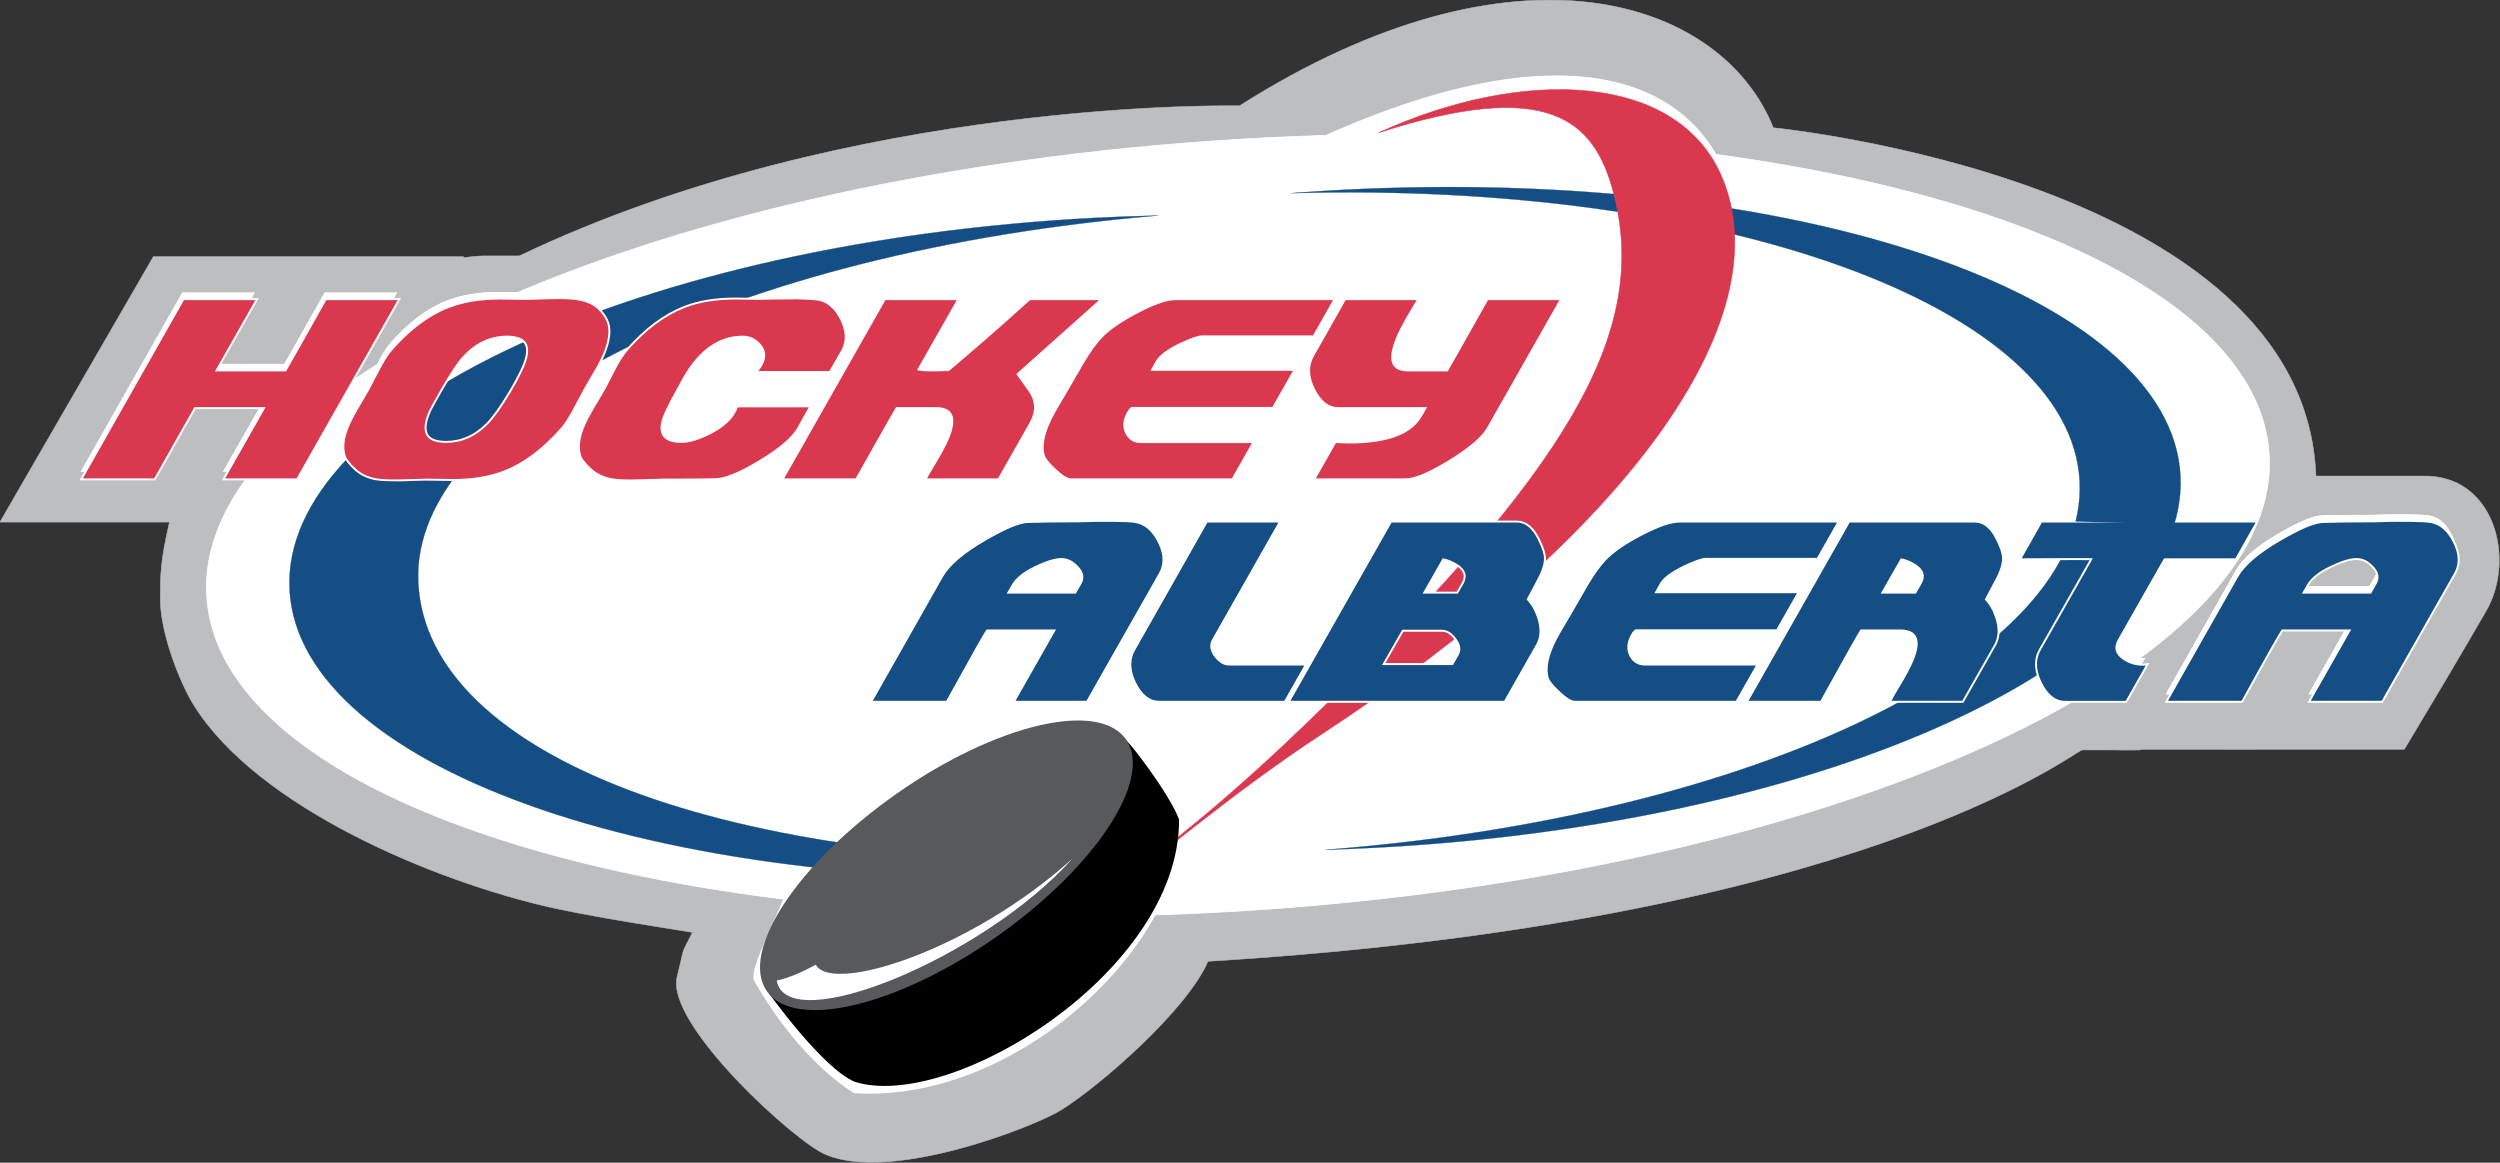<?xml version="1.0" encoding="UTF-8" standalone="no"?>
<!-- Created with Inkscape (http://www.inkscape.org/) -->

<svg
   xmlns:dc="http://purl.org/dc/elements/1.1/"
   xmlns:cc="http://creativecommons.org/ns#"
   xmlns:rdf="http://www.w3.org/1999/02/22-rdf-syntax-ns#"
   xmlns:svg="http://www.w3.org/2000/svg"
   xmlns="http://www.w3.org/2000/svg"
   xmlns:sodipodi="http://sodipodi.sourceforge.net/DTD/sodipodi-0.dtd"
   xmlns:inkscape="http://www.inkscape.org/namespaces/inkscape"
   width="500"
   height="232.535"
   viewBox="0 0 500 232.535"
   id="svg2"
   version="1.1"
   inkscape:version="0.91 r13725"
   sodipodi:docname="Hockey Alberta.svg">
  <rect x="0" y="0" width="500" height="232.535" fill="#333333" stroke="none"/>
  <defs
     id="defs4">
    <clipPath
       clipPathUnits="userSpaceOnUse"
       id="clipPath103444">
      <path
         d="m 486.02,431.835 40.81,0 0,20.405 -40.81,0 0,-20.405 z"
         id="path103446"
         inkscape:connector-curvature="0" />
    </clipPath>
  </defs>
  <sodipodi:namedview
     id="base"
     pagecolor="#ffffff"
     bordercolor="#666666"
     borderopacity="1.0"
     inkscape:pageopacity="0.0"
     inkscape:pageshadow="2"
     inkscape:zoom="0.53654489"
     inkscape:cx="200.17689"
     inkscape:cy="216.05908"
     inkscape:document-units="px"
     inkscape:current-layer="layer1"
     showgrid="false"
     units="px"
     inkscape:window-width="1025"
     inkscape:window-height="765"
     inkscape:window-x="296"
     inkscape:window-y="0"
     inkscape:window-maximized="0" />
  <g
     inkscape:label="Taso 1"
     inkscape:groupmode="layer"
     id="layer1"
     transform="translate(0,-819.827)">
    <g
       id="g103440"
       transform="matrix(13.053,0,0,-13.073,-6358.428,6717.769)">
      <g
         id="g103442"
         clip-path="url(#clipPath103444)">
        <g
           id="g103448"
           transform="translate(514.294,449.201)">
          <path
             d="m 0,0 c 0.002,-0.006 8.144,-0.787 8.315,-5.33 l 1.63,0 c 1.111,0.03 1.435,-1.277 0.978,-2.063 -0.48,-0.826 -0.761,-1.298 -1.253,-2.116 l -2.713,0 C 7.265,-9.507 7.2,-9.496 7.42,-9.51 l -2.592,0 c 0,0 0.475,-0.019 0.8,-0.01 l -0.898,0 c -0.154,-0.051 -3.432,-2.629 -13.391,-3.233 -0.327,-0.752 -1.647,-1.896 -2.243,-2.27 -0.409,-0.258 -2.61,-1.117 -3.614,-0.686 -0.452,0.178 -2.453,1.99 -2.278,2.714 0.133,0.546 0.052,0.31 0.232,0.676 0.298,-0.023 -1.123,0.167 -2.11,0.377 -1.837,0.406 -4.558,1.547 -5.53,3.114 -0.211,0.338 -0.51,1.098 -0.51,1.621 0,0.343 10e-4,0.583 0.141,1.173 l -2.598,0 2.351,4.061 2.539,0 2.213,0 -0.01,-0.019 c 0.135,0.02 0.253,0.03 0.318,0.03 l 0.546,0 C -14.111,0.472 -8.179,0.334 -8.179,0.334 -3.931,3.027 -0.786,1.965 0,0"
             style="fill:#bcbec0;fill-opacity:1;fill-rule:nonzero;stroke:none"
             id="path103450"
             inkscape:connector-curvature="0" />
        </g>
        <g
           id="g103452"
           transform="translate(514.294,449.201)">
          <path
             d="m 0,0 c 0.002,-0.006 8.144,-0.787 8.315,-5.33 l 1.63,0 c 1.111,0.03 1.435,-1.277 0.978,-2.063 -0.48,-0.826 -0.761,-1.298 -1.253,-2.116 l -2.713,0 C 7.265,-9.507 7.2,-9.496 7.42,-9.51 l -2.592,0 c 0,0 0.475,-0.019 0.8,-0.01 l -0.898,0 c -0.154,-0.051 -3.432,-2.629 -13.391,-3.233 -0.327,-0.752 -1.647,-1.896 -2.243,-2.27 -0.409,-0.258 -2.61,-1.117 -3.614,-0.686 -0.452,0.178 -2.453,1.99 -2.278,2.714 0.133,0.546 0.052,0.31 0.232,0.676 0.298,-0.023 -1.123,0.167 -2.11,0.377 -1.837,0.406 -4.558,1.547 -5.53,3.114 -0.211,0.338 -0.51,1.098 -0.51,1.621 0,0.343 10e-4,0.583 0.141,1.173 l -2.598,0 2.351,4.061 2.539,0 2.213,0 -0.01,-0.019 c 0.135,0.02 0.253,0.03 0.318,0.03 l 0.546,0 C -14.111,0.472 -8.179,0.334 -8.179,0.334 -3.931,3.027 -0.786,1.965 0,0 Z"
             style="fill:none;stroke:#bcbec0;stroke-width:0.008;stroke-linecap:butt;stroke-linejoin:miter;stroke-miterlimit:3.864;stroke-dasharray:none;stroke-opacity:1"
             id="path103454"
             inkscape:connector-curvature="0" />
        </g>
        <g
           id="g103456"
           transform="translate(491.646,443.943)">
          <path
             d="m 0,0 -1.094,0 0.621,1.091 -1.091,0 C -1.574,1.076 -1.779,0.713 -2.181,0 l -1.093,0 1.549,2.728 1.094,0 -0.62,-1.091 1.09,0 c 0.01,0.014 0.215,0.378 0.617,1.091 l 1.093,0 L 0,0 Z"
             style="fill:#ffffff;fill-opacity:1;fill-rule:evenodd;stroke:none"
             id="path103458"
             inkscape:connector-curvature="0" />
        </g>
        <g
           id="g103460"
           transform="translate(491.646,443.943)">
          <path
             d="m 0,0 -1.094,0 0.621,1.091 -1.091,0 C -1.574,1.076 -1.779,0.713 -2.181,0 l -1.093,0 1.549,2.728 1.094,0 -0.62,-1.091 1.09,0 c 0.01,0.014 0.215,0.378 0.617,1.091 l 1.093,0 L 0,0 Z"
             style="fill:none;stroke:#ffffff;stroke-width:0.014;stroke-linecap:butt;stroke-linejoin:miter;stroke-miterlimit:3.864;stroke-dasharray:none;stroke-opacity:1"
             id="path103462"
             inkscape:connector-curvature="0" />
        </g>
        <g
           id="g103464"
           transform="translate(496.045,445.307)">
          <path
             d="m 0,0 c -0.032,-0.063 -0.092,-0.176 -0.182,-0.34 -0.062,-0.112 -0.118,-0.196 -0.167,-0.253 -0.278,-0.315 -0.569,-0.533 -0.875,-0.653 -0.22,-0.085 -0.481,-0.127 -0.785,-0.127 -0.046,0 -0.115,10e-4 -0.205,0.003 -0.088,0.002 -0.156,0.003 -0.202,0.003 0.036,0 -0.097,-0.004 -0.4,-0.012 -0.153,-0.004 -0.277,0.002 -0.369,0.018 -0.122,0.024 -0.221,0.071 -0.298,0.14 -0.099,0.091 -0.154,0.163 -0.167,0.215 -0.025,0.102 -0.021,0.21 0.015,0.326 0.028,0.093 0.081,0.208 0.16,0.346 0.038,0.063 0.103,0.174 0.195,0.334 0.033,0.067 0.096,0.186 0.189,0.358 0.057,0.104 0.108,0.181 0.154,0.234 0.278,0.318 0.569,0.536 0.875,0.653 0.221,0.085 0.482,0.128 0.784,0.128 0.047,0 0.115,-10e-4 0.205,-0.003 0.093,-0.002 0.162,-0.003 0.209,-0.003 -0.039,0 0.091,0.004 0.39,0.012 0.16,0.004 0.288,-0.002 0.385,-0.018 C 0.042,1.339 0.142,1.295 0.213,1.23 0.29,1.157 0.34,1.082 0.364,1.005 0.398,0.888 0.378,0.737 0.302,0.553 0.269,0.472 0.226,0.386 0.172,0.294 0.14,0.24 0.082,0.142 0,0 m -0.864,0.486 c 0.053,0.222 -0.05,0.334 -0.31,0.334 -0.255,0 -0.48,-0.104 -0.674,-0.313 C -1.932,0.416 -2.045,0.247 -2.187,0 c -0.102,-0.181 -0.16,-0.284 -0.173,-0.31 -0.157,-0.34 -0.073,-0.51 0.253,-0.51 0.239,0 0.452,0.094 0.638,0.282 0.1,0.102 0.219,0.268 0.357,0.501 0.139,0.235 0.222,0.409 0.248,0.523"
             style="fill:#ffffff;fill-opacity:1;fill-rule:evenodd;stroke:none"
             id="path103466"
             inkscape:connector-curvature="0" />
        </g>
        <g
           id="g103468"
           transform="translate(496.045,445.307)">
          <path
             d="m 0,0 c -0.032,-0.063 -0.092,-0.176 -0.182,-0.34 -0.062,-0.112 -0.118,-0.196 -0.167,-0.253 -0.278,-0.315 -0.569,-0.533 -0.875,-0.653 -0.22,-0.085 -0.481,-0.127 -0.785,-0.127 -0.046,0 -0.115,10e-4 -0.205,0.003 -0.088,0.002 -0.156,0.003 -0.202,0.003 0.036,0 -0.097,-0.004 -0.4,-0.012 -0.153,-0.004 -0.277,0.002 -0.369,0.018 -0.122,0.024 -0.221,0.071 -0.298,0.14 -0.099,0.091 -0.154,0.163 -0.167,0.215 -0.025,0.102 -0.021,0.21 0.015,0.326 0.028,0.093 0.081,0.208 0.16,0.346 0.038,0.063 0.103,0.174 0.195,0.334 0.033,0.067 0.096,0.186 0.189,0.358 0.057,0.104 0.108,0.181 0.154,0.234 0.278,0.318 0.569,0.536 0.875,0.653 0.221,0.085 0.482,0.128 0.784,0.128 0.047,0 0.115,-10e-4 0.205,-0.003 0.093,-0.002 0.162,-0.003 0.209,-0.003 -0.039,0 0.091,0.004 0.39,0.012 0.16,0.004 0.288,-0.002 0.385,-0.018 C 0.042,1.339 0.142,1.295 0.213,1.23 0.29,1.157 0.34,1.082 0.364,1.005 0.398,0.888 0.378,0.737 0.302,0.553 0.269,0.472 0.226,0.386 0.172,0.294 0.14,0.24 0.082,0.142 0,0 Z m -0.864,0.486 c 0.053,0.222 -0.05,0.334 -0.31,0.334 -0.255,0 -0.48,-0.104 -0.674,-0.313 C -1.932,0.416 -2.045,0.247 -2.187,0 c -0.102,-0.181 -0.16,-0.284 -0.173,-0.31 -0.157,-0.34 -0.073,-0.51 0.253,-0.51 0.239,0 0.452,0.094 0.638,0.282 0.1,0.102 0.219,0.268 0.357,0.501 0.139,0.235 0.222,0.409 0.248,0.523 z"
             style="fill:none;stroke:#ffffff;stroke-width:0.014;stroke-linecap:butt;stroke-linejoin:miter;stroke-miterlimit:3.864;stroke-dasharray:none;stroke-opacity:1"
             id="path103470"
             inkscape:connector-curvature="0" />
        </g>
        <g
           id="g103472"
           transform="translate(499.316,444.714)">
          <path
             d="m 0,0 c -0.08,-0.142 -0.27,-0.304 -0.57,-0.486 -0.299,-0.182 -0.523,-0.276 -0.672,-0.282 -0.102,-0.004 -0.382,-0.007 -0.837,-0.007 0.038,0 -0.095,-0.004 -0.4,-0.012 -0.154,-0.004 -0.276,0.003 -0.366,0.019 -0.122,0.024 -0.221,0.071 -0.298,0.139 -0.102,0.094 -0.159,0.166 -0.17,0.216 -0.024,0.099 -0.019,0.208 0.015,0.325 0.028,0.093 0.081,0.209 0.16,0.346 0.038,0.063 0.104,0.174 0.198,0.335 0.033,0.066 0.095,0.186 0.186,0.358 0.054,0.097 0.106,0.175 0.156,0.234 0.278,0.316 0.57,0.533 0.876,0.653 0.217,0.085 0.476,0.127 0.778,0.127 0.046,0 0.116,-0.001 0.208,-0.003 0.095,-0.002 0.165,-0.003 0.212,-0.003 -0.083,0 -0.03,0.002 0.16,0.006 l 0.357,0.004 C 0.124,1.967 0.228,1.96 0.307,1.95 0.453,1.93 0.57,1.833 0.659,1.658 0.737,1.503 0.75,1.362 0.698,1.236 0.689,1.214 0.681,1.197 0.674,1.185 l -0.18,-0.313 -1.087,0 C -0.557,0.917 -0.531,0.959 -0.514,1 -0.471,1.105 -0.486,1.2 -0.561,1.285 -0.635,1.37 -0.726,1.412 -0.833,1.412 -1.2,1.412 -1.506,1.197 -1.752,0.765 -1.769,0.733 -1.801,0.676 -1.847,0.593 -1.989,0.341 -2.068,0.17 -2.085,0.079 c -0.039,-0.205 0.067,-0.307 0.318,-0.307 0.109,0 0.246,0.04 0.41,0.119 0.237,0.113 0.386,0.255 0.448,0.425 l 1.087,0 L 0,0 Z"
             style="fill:#ffffff;fill-opacity:1;fill-rule:evenodd;stroke:none"
             id="path103474"
             inkscape:connector-curvature="0" />
        </g>
        <g
           id="g103476"
           transform="translate(499.316,444.714)">
          <path
             d="m 0,0 c -0.08,-0.142 -0.27,-0.304 -0.57,-0.486 -0.299,-0.182 -0.523,-0.276 -0.672,-0.282 -0.102,-0.004 -0.382,-0.007 -0.837,-0.007 0.038,0 -0.095,-0.004 -0.4,-0.012 -0.154,-0.004 -0.276,0.003 -0.366,0.019 -0.122,0.024 -0.221,0.071 -0.298,0.139 -0.102,0.094 -0.159,0.166 -0.17,0.216 -0.024,0.099 -0.019,0.208 0.015,0.325 0.028,0.093 0.081,0.209 0.16,0.346 0.038,0.063 0.104,0.174 0.198,0.335 0.033,0.066 0.095,0.186 0.186,0.358 0.054,0.097 0.106,0.175 0.156,0.234 0.278,0.316 0.57,0.533 0.876,0.653 0.217,0.085 0.476,0.127 0.778,0.127 0.046,0 0.116,-0.001 0.208,-0.003 0.095,-0.002 0.165,-0.003 0.212,-0.003 -0.083,0 -0.03,0.002 0.16,0.006 l 0.357,0.004 C 0.124,1.967 0.228,1.96 0.307,1.95 0.453,1.93 0.57,1.833 0.659,1.658 0.737,1.503 0.75,1.362 0.698,1.236 0.689,1.214 0.681,1.197 0.674,1.185 l -0.18,-0.313 -1.087,0 C -0.557,0.917 -0.531,0.959 -0.514,1 -0.471,1.105 -0.486,1.2 -0.561,1.285 -0.635,1.37 -0.726,1.412 -0.833,1.412 -1.2,1.412 -1.506,1.197 -1.752,0.765 -1.769,0.733 -1.801,0.676 -1.847,0.593 -1.989,0.341 -2.068,0.17 -2.085,0.079 c -0.039,-0.205 0.067,-0.307 0.318,-0.307 0.109,0 0.246,0.04 0.41,0.119 0.237,0.113 0.386,0.255 0.448,0.425 l 1.087,0 L 0,0 Z"
             style="fill:none;stroke:#ffffff;stroke-width:0.014;stroke-linecap:butt;stroke-linejoin:miter;stroke-miterlimit:3.864;stroke-dasharray:none;stroke-opacity:1"
             id="path103478"
             inkscape:connector-curvature="0" />
        </g>
        <g
           id="g103480"
           transform="translate(503.942,446.671)">
          <path
             d="m 0,0 -1.268,-1.13 c 0.039,-0.053 0.107,-0.149 0.204,-0.289 0.077,-0.121 0.089,-0.25 0.033,-0.385 -0.012,-0.029 -0.021,-0.049 -0.028,-0.061 l -0.491,-0.863 -1.084,0 c 0.01,0.025 0.046,0.087 0.108,0.189 0.112,0.184 0.189,0.328 0.231,0.431 0.127,0.314 0.058,0.471 -0.208,0.471 l -0.607,0 c -0.012,-0.014 -0.219,-0.378 -0.62,-1.091 l -1.094,0 1.55,2.728 1.093,0 -0.608,-1.069 c 0.024,-0.014 0.106,-0.022 0.246,-0.022 0.073,0 0.154,0.002 0.243,0.006 0.379,0.319 0.793,0.68 1.243,1.085 L 0,0 Z"
             style="fill:#ffffff;fill-opacity:1;fill-rule:evenodd;stroke:none"
             id="path103482"
             inkscape:connector-curvature="0" />
        </g>
        <g
           id="g103484"
           transform="translate(503.942,446.671)">
          <path
             d="m 0,0 -1.268,-1.13 c 0.039,-0.053 0.107,-0.149 0.204,-0.289 0.077,-0.121 0.089,-0.25 0.033,-0.385 -0.012,-0.029 -0.021,-0.049 -0.028,-0.061 l -0.491,-0.863 -1.084,0 c 0.01,0.025 0.046,0.087 0.108,0.189 0.112,0.184 0.189,0.328 0.231,0.431 0.127,0.314 0.058,0.471 -0.208,0.471 l -0.607,0 c -0.012,-0.014 -0.219,-0.378 -0.62,-1.091 l -1.094,0 1.55,2.728 1.093,0 -0.608,-1.069 c 0.024,-0.014 0.106,-0.022 0.246,-0.022 0.073,0 0.154,0.002 0.243,0.006 0.379,0.319 0.793,0.68 1.243,1.085 L 0,0 Z"
             style="fill:none;stroke:#ffffff;stroke-width:0.014;stroke-linecap:butt;stroke-linejoin:miter;stroke-miterlimit:3.864;stroke-dasharray:none;stroke-opacity:1"
             id="path103486"
             inkscape:connector-curvature="0" />
        </g>
        <g
           id="g103488"
           transform="translate(505.977,443.943)">
          <path
             d="m 0,0 -2.466,0 c -0.053,0 -0.13,0.048 -0.231,0.143 -0.101,0.093 -0.159,0.165 -0.172,0.215 -0.033,0.118 -0.013,0.266 0.06,0.444 0.03,0.073 0.069,0.152 0.118,0.237 0.045,0.073 0.108,0.181 0.191,0.325 0.121,0.211 0.201,0.348 0.24,0.413 0.095,0.16 0.185,0.283 0.267,0.371 0.115,0.121 0.298,0.248 0.55,0.379 0.256,0.134 0.449,0.201 0.581,0.201 l 2.412,0 -0.307,-0.541 -1.701,0 c -0.061,0 -0.173,-0.039 -0.336,-0.115 -0.196,-0.094 -0.32,-0.187 -0.373,-0.28 l -0.081,-0.146 2.184,0 -0.315,-0.552 -2.162,0 C -1.576,1.069 -1.607,1.023 -1.635,0.954 -1.677,0.852 -1.673,0.758 -1.623,0.671 c 0.051,-0.087 0.127,-0.13 0.229,-0.13 l 1.701,0 L 0,0 Z"
             style="fill:#ffffff;fill-opacity:1;fill-rule:evenodd;stroke:none"
             id="path103490"
             inkscape:connector-curvature="0" />
        </g>
        <g
           id="g103492"
           transform="translate(505.977,443.943)">
          <path
             d="m 0,0 -2.466,0 c -0.053,0 -0.13,0.048 -0.231,0.143 -0.101,0.093 -0.159,0.165 -0.172,0.215 -0.033,0.118 -0.013,0.266 0.06,0.444 0.03,0.073 0.069,0.152 0.118,0.237 0.045,0.073 0.108,0.181 0.191,0.325 0.121,0.211 0.201,0.348 0.24,0.413 0.095,0.16 0.185,0.283 0.267,0.371 0.115,0.121 0.298,0.248 0.55,0.379 0.256,0.134 0.449,0.201 0.581,0.201 l 2.412,0 -0.307,-0.541 -1.701,0 c -0.061,0 -0.173,-0.039 -0.336,-0.115 -0.196,-0.094 -0.32,-0.187 -0.373,-0.28 l -0.081,-0.146 2.184,0 -0.315,-0.552 -2.162,0 C -1.576,1.069 -1.607,1.023 -1.635,0.954 -1.677,0.852 -1.673,0.758 -1.623,0.671 c 0.051,-0.087 0.127,-0.13 0.229,-0.13 l 1.701,0 L 0,0 Z"
             style="fill:none;stroke:#ffffff;stroke-width:0.014;stroke-linecap:butt;stroke-linejoin:miter;stroke-miterlimit:3.864;stroke-dasharray:none;stroke-opacity:1"
             id="path103494"
             inkscape:connector-curvature="0" />
        </g>
        <g
           id="g103496"
           transform="translate(509.884,444.714)">
          <path
             d="m 0,0 c -0.079,-0.138 -0.271,-0.301 -0.577,-0.489 -0.306,-0.188 -0.529,-0.282 -0.669,-0.282 l -1.373,0 0.307,0.54 c 0.09,-0.004 0.158,-0.006 0.204,-0.006 0.581,0 0.951,0.137 1.11,0.41 l 0.084,0.146 -1.37,0 c -0.14,0 -0.256,0.093 -0.35,0.28 -0.083,0.164 -0.096,0.314 -0.04,0.449 0.003,0.01 0.013,0.028 0.028,0.055 l 0.483,0.853 1.088,0 C -1.134,1.861 -1.189,1.769 -1.24,1.68 -1.306,1.562 -1.357,1.462 -1.391,1.379 -1.531,1.037 -1.47,0.866 -1.209,0.866 l 0.61,0 c 0.01,0.014 0.216,0.377 0.617,1.09 l 1.094,0 L 0,0 Z"
             style="fill:#ffffff;fill-opacity:1;fill-rule:evenodd;stroke:none"
             id="path103498"
             inkscape:connector-curvature="0" />
        </g>
        <g
           id="g103500"
           transform="translate(509.884,444.714)">
          <path
             d="m 0,0 c -0.079,-0.138 -0.271,-0.301 -0.577,-0.489 -0.306,-0.188 -0.529,-0.282 -0.669,-0.282 l -1.373,0 0.307,0.54 c 0.09,-0.004 0.158,-0.006 0.204,-0.006 0.581,0 0.951,0.137 1.11,0.41 l 0.084,0.146 -1.37,0 c -0.14,0 -0.256,0.093 -0.35,0.28 -0.083,0.164 -0.096,0.314 -0.04,0.449 0.003,0.01 0.013,0.028 0.028,0.055 l 0.483,0.853 1.088,0 C -1.134,1.861 -1.189,1.769 -1.24,1.68 -1.306,1.562 -1.357,1.462 -1.391,1.379 -1.531,1.037 -1.47,0.866 -1.209,0.866 l 0.61,0 c 0.01,0.014 0.216,0.377 0.617,1.09 l 1.094,0 L 0,0 Z"
             style="fill:none;stroke:#ffffff;stroke-width:0.014;stroke-linecap:butt;stroke-linejoin:miter;stroke-miterlimit:3.864;stroke-dasharray:none;stroke-opacity:1"
             id="path103502"
             inkscape:connector-curvature="0" />
        </g>
        <g
           id="g103504"
           transform="translate(491.646,443.943)">
          <path
             d="m 0,0 -1.094,0 0.621,1.091 -1.091,0 C -1.574,1.076 -1.779,0.713 -2.181,0 l -1.093,0 1.549,2.728 1.094,0 -0.62,-1.091 1.09,0 c 0.01,0.014 0.215,0.378 0.617,1.091 l 1.093,0 L 0,0 Z"
             style="fill:#ffffff;fill-opacity:1;fill-rule:evenodd;stroke:none"
             id="path103506"
             inkscape:connector-curvature="0" />
        </g>
        <g
           id="g103508"
           transform="translate(491.646,443.943)">
          <path
             d="m 0,0 -1.094,0 0.621,1.091 -1.091,0 C -1.574,1.076 -1.779,0.713 -2.181,0 l -1.093,0 1.549,2.728 1.094,0 -0.62,-1.091 1.09,0 c 0.01,0.014 0.215,0.378 0.617,1.091 l 1.093,0 L 0,0 Z"
             style="fill:none;stroke:#ffffff;stroke-width:0.014;stroke-linecap:butt;stroke-linejoin:miter;stroke-miterlimit:3.864;stroke-dasharray:none;stroke-opacity:1"
             id="path103510"
             inkscape:connector-curvature="0" />
        </g>
        <g
           id="g103512"
           transform="translate(496.045,445.307)">
          <path
             d="m 0,0 c -0.032,-0.063 -0.092,-0.176 -0.182,-0.34 -0.062,-0.112 -0.118,-0.196 -0.167,-0.253 -0.278,-0.315 -0.569,-0.533 -0.875,-0.653 -0.22,-0.085 -0.481,-0.127 -0.785,-0.127 -0.046,0 -0.115,10e-4 -0.205,0.003 -0.088,0.002 -0.156,0.003 -0.202,0.003 0.036,0 -0.097,-0.004 -0.4,-0.012 -0.153,-0.004 -0.277,0.002 -0.369,0.018 -0.122,0.024 -0.221,0.071 -0.298,0.14 -0.099,0.091 -0.154,0.163 -0.167,0.215 -0.025,0.102 -0.021,0.21 0.015,0.326 0.028,0.093 0.081,0.208 0.16,0.346 0.038,0.063 0.103,0.174 0.195,0.334 0.033,0.067 0.096,0.186 0.189,0.358 0.057,0.104 0.108,0.181 0.154,0.234 0.278,0.318 0.569,0.536 0.875,0.653 0.221,0.085 0.482,0.128 0.784,0.128 0.047,0 0.115,-10e-4 0.205,-0.003 0.093,-0.002 0.162,-0.003 0.209,-0.003 -0.039,0 0.091,0.004 0.39,0.012 0.16,0.004 0.288,-0.002 0.385,-0.018 C 0.042,1.339 0.142,1.295 0.213,1.23 0.29,1.157 0.34,1.082 0.364,1.005 0.398,0.888 0.378,0.737 0.302,0.553 0.269,0.472 0.226,0.386 0.172,0.294 0.14,0.24 0.082,0.142 0,0 m -0.864,0.486 c 0.053,0.222 -0.05,0.334 -0.31,0.334 -0.255,0 -0.48,-0.104 -0.674,-0.313 C -1.932,0.416 -2.045,0.247 -2.187,0 c -0.102,-0.181 -0.16,-0.284 -0.173,-0.31 -0.157,-0.34 -0.073,-0.51 0.253,-0.51 0.239,0 0.452,0.094 0.638,0.282 0.1,0.102 0.219,0.268 0.357,0.501 0.139,0.235 0.222,0.409 0.248,0.523"
             style="fill:#ffffff;fill-opacity:1;fill-rule:evenodd;stroke:none"
             id="path103514"
             inkscape:connector-curvature="0" />
        </g>
        <g
           id="g103516"
           transform="translate(496.045,445.307)">
          <path
             d="m 0,0 c -0.032,-0.063 -0.092,-0.176 -0.182,-0.34 -0.062,-0.112 -0.118,-0.196 -0.167,-0.253 -0.278,-0.315 -0.569,-0.533 -0.875,-0.653 -0.22,-0.085 -0.481,-0.127 -0.785,-0.127 -0.046,0 -0.115,10e-4 -0.205,0.003 -0.088,0.002 -0.156,0.003 -0.202,0.003 0.036,0 -0.097,-0.004 -0.4,-0.012 -0.153,-0.004 -0.277,0.002 -0.369,0.018 -0.122,0.024 -0.221,0.071 -0.298,0.14 -0.099,0.091 -0.154,0.163 -0.167,0.215 -0.025,0.102 -0.021,0.21 0.015,0.326 0.028,0.093 0.081,0.208 0.16,0.346 0.038,0.063 0.103,0.174 0.195,0.334 0.033,0.067 0.096,0.186 0.189,0.358 0.057,0.104 0.108,0.181 0.154,0.234 0.278,0.318 0.569,0.536 0.875,0.653 0.221,0.085 0.482,0.128 0.784,0.128 0.047,0 0.115,-10e-4 0.205,-0.003 0.093,-0.002 0.162,-0.003 0.209,-0.003 -0.039,0 0.091,0.004 0.39,0.012 0.16,0.004 0.288,-0.002 0.385,-0.018 C 0.042,1.339 0.142,1.295 0.213,1.23 0.29,1.157 0.34,1.082 0.364,1.005 0.398,0.888 0.378,0.737 0.302,0.553 0.269,0.472 0.226,0.386 0.172,0.294 0.14,0.24 0.082,0.142 0,0 Z m -0.864,0.486 c 0.053,0.222 -0.05,0.334 -0.31,0.334 -0.255,0 -0.48,-0.104 -0.674,-0.313 C -1.932,0.416 -2.045,0.247 -2.187,0 c -0.102,-0.181 -0.16,-0.284 -0.173,-0.31 -0.157,-0.34 -0.073,-0.51 0.253,-0.51 0.239,0 0.452,0.094 0.638,0.282 0.1,0.102 0.219,0.268 0.357,0.501 0.139,0.235 0.222,0.409 0.248,0.523 z"
             style="fill:none;stroke:#ffffff;stroke-width:0.014;stroke-linecap:butt;stroke-linejoin:miter;stroke-miterlimit:3.864;stroke-dasharray:none;stroke-opacity:1"
             id="path103518"
             inkscape:connector-curvature="0" />
        </g>
        <g
           id="g103520"
           transform="translate(499.316,444.714)">
          <path
             d="m 0,0 c -0.08,-0.142 -0.27,-0.304 -0.57,-0.486 -0.299,-0.182 -0.523,-0.276 -0.672,-0.282 -0.102,-0.004 -0.382,-0.007 -0.837,-0.007 0.038,0 -0.095,-0.004 -0.4,-0.012 -0.154,-0.004 -0.276,0.003 -0.366,0.019 -0.122,0.024 -0.221,0.071 -0.298,0.139 -0.102,0.094 -0.159,0.166 -0.17,0.216 -0.024,0.099 -0.019,0.208 0.015,0.325 0.028,0.093 0.081,0.209 0.16,0.346 0.038,0.063 0.104,0.174 0.198,0.335 0.033,0.066 0.095,0.186 0.186,0.358 0.054,0.097 0.106,0.175 0.156,0.234 0.278,0.316 0.57,0.533 0.876,0.653 0.217,0.085 0.476,0.127 0.778,0.127 0.046,0 0.116,-0.001 0.208,-0.003 0.095,-0.002 0.165,-0.003 0.212,-0.003 -0.083,0 -0.03,0.002 0.16,0.006 l 0.357,0.004 C 0.124,1.967 0.228,1.96 0.307,1.95 0.453,1.93 0.57,1.833 0.659,1.658 0.737,1.503 0.75,1.362 0.698,1.236 0.689,1.214 0.681,1.197 0.674,1.185 l -0.18,-0.313 -1.087,0 C -0.557,0.917 -0.531,0.959 -0.514,1 -0.471,1.105 -0.486,1.2 -0.561,1.285 -0.635,1.37 -0.726,1.412 -0.833,1.412 -1.2,1.412 -1.506,1.197 -1.752,0.765 -1.769,0.733 -1.801,0.676 -1.847,0.593 -1.989,0.341 -2.068,0.17 -2.085,0.079 c -0.039,-0.205 0.067,-0.307 0.318,-0.307 0.109,0 0.246,0.04 0.41,0.119 0.237,0.113 0.386,0.255 0.448,0.425 l 1.087,0 L 0,0 Z"
             style="fill:#ffffff;fill-opacity:1;fill-rule:evenodd;stroke:none"
             id="path103522"
             inkscape:connector-curvature="0" />
        </g>
        <g
           id="g103524"
           transform="translate(499.316,444.714)">
          <path
             d="m 0,0 c -0.08,-0.142 -0.27,-0.304 -0.57,-0.486 -0.299,-0.182 -0.523,-0.276 -0.672,-0.282 -0.102,-0.004 -0.382,-0.007 -0.837,-0.007 0.038,0 -0.095,-0.004 -0.4,-0.012 -0.154,-0.004 -0.276,0.003 -0.366,0.019 -0.122,0.024 -0.221,0.071 -0.298,0.139 -0.102,0.094 -0.159,0.166 -0.17,0.216 -0.024,0.099 -0.019,0.208 0.015,0.325 0.028,0.093 0.081,0.209 0.16,0.346 0.038,0.063 0.104,0.174 0.198,0.335 0.033,0.066 0.095,0.186 0.186,0.358 0.054,0.097 0.106,0.175 0.156,0.234 0.278,0.316 0.57,0.533 0.876,0.653 0.217,0.085 0.476,0.127 0.778,0.127 0.046,0 0.116,-0.001 0.208,-0.003 0.095,-0.002 0.165,-0.003 0.212,-0.003 -0.083,0 -0.03,0.002 0.16,0.006 l 0.357,0.004 C 0.124,1.967 0.228,1.96 0.307,1.95 0.453,1.93 0.57,1.833 0.659,1.658 0.737,1.503 0.75,1.362 0.698,1.236 0.689,1.214 0.681,1.197 0.674,1.185 l -0.18,-0.313 -1.087,0 C -0.557,0.917 -0.531,0.959 -0.514,1 -0.471,1.105 -0.486,1.2 -0.561,1.285 -0.635,1.37 -0.726,1.412 -0.833,1.412 -1.2,1.412 -1.506,1.197 -1.752,0.765 -1.769,0.733 -1.801,0.676 -1.847,0.593 -1.989,0.341 -2.068,0.17 -2.085,0.079 c -0.039,-0.205 0.067,-0.307 0.318,-0.307 0.109,0 0.246,0.04 0.41,0.119 0.237,0.113 0.386,0.255 0.448,0.425 l 1.087,0 L 0,0 Z"
             style="fill:none;stroke:#ffffff;stroke-width:0.014;stroke-linecap:butt;stroke-linejoin:miter;stroke-miterlimit:3.864;stroke-dasharray:none;stroke-opacity:1"
             id="path103526"
             inkscape:connector-curvature="0" />
        </g>
        <g
           id="g103528"
           transform="translate(503.942,446.671)">
          <path
             d="m 0,0 -1.268,-1.13 c 0.039,-0.053 0.107,-0.149 0.204,-0.289 0.077,-0.121 0.089,-0.25 0.033,-0.385 -0.012,-0.029 -0.021,-0.049 -0.028,-0.061 l -0.491,-0.863 -1.084,0 c 0.01,0.025 0.046,0.087 0.108,0.189 0.112,0.184 0.189,0.328 0.231,0.431 0.127,0.314 0.058,0.471 -0.208,0.471 l -0.607,0 c -0.012,-0.014 -0.219,-0.378 -0.62,-1.091 l -1.094,0 1.55,2.728 1.093,0 -0.608,-1.069 c 0.024,-0.014 0.106,-0.022 0.246,-0.022 0.073,0 0.154,0.002 0.243,0.006 0.379,0.319 0.793,0.68 1.243,1.085 L 0,0 Z"
             style="fill:#ffffff;fill-opacity:1;fill-rule:evenodd;stroke:none"
             id="path103530"
             inkscape:connector-curvature="0" />
        </g>
        <g
           id="g103532"
           transform="translate(503.942,446.671)">
          <path
             d="m 0,0 -1.268,-1.13 c 0.039,-0.053 0.107,-0.149 0.204,-0.289 0.077,-0.121 0.089,-0.25 0.033,-0.385 -0.012,-0.029 -0.021,-0.049 -0.028,-0.061 l -0.491,-0.863 -1.084,0 c 0.01,0.025 0.046,0.087 0.108,0.189 0.112,0.184 0.189,0.328 0.231,0.431 0.127,0.314 0.058,0.471 -0.208,0.471 l -0.607,0 c -0.012,-0.014 -0.219,-0.378 -0.62,-1.091 l -1.094,0 1.55,2.728 1.093,0 -0.608,-1.069 c 0.024,-0.014 0.106,-0.022 0.246,-0.022 0.073,0 0.154,0.002 0.243,0.006 0.379,0.319 0.793,0.68 1.243,1.085 L 0,0 Z"
             style="fill:none;stroke:#ffffff;stroke-width:0.014;stroke-linecap:butt;stroke-linejoin:miter;stroke-miterlimit:3.864;stroke-dasharray:none;stroke-opacity:1"
             id="path103534"
             inkscape:connector-curvature="0" />
        </g>
        <g
           id="g103536"
           transform="translate(505.977,443.943)">
          <path
             d="m 0,0 -2.466,0 c -0.053,0 -0.13,0.048 -0.231,0.143 -0.101,0.093 -0.159,0.165 -0.172,0.215 -0.033,0.118 -0.013,0.266 0.06,0.444 0.03,0.073 0.069,0.152 0.118,0.237 0.045,0.073 0.108,0.181 0.191,0.325 0.121,0.211 0.201,0.348 0.24,0.413 0.095,0.16 0.185,0.283 0.267,0.371 0.115,0.121 0.298,0.248 0.55,0.379 0.256,0.134 0.449,0.201 0.581,0.201 l 2.412,0 -0.307,-0.541 -1.701,0 c -0.061,0 -0.173,-0.039 -0.336,-0.115 -0.196,-0.094 -0.32,-0.187 -0.373,-0.28 l -0.081,-0.146 2.184,0 -0.315,-0.552 -2.162,0 C -1.576,1.069 -1.607,1.023 -1.635,0.954 -1.677,0.852 -1.673,0.758 -1.623,0.671 c 0.051,-0.087 0.127,-0.13 0.229,-0.13 l 1.701,0 L 0,0 Z"
             style="fill:#ffffff;fill-opacity:1;fill-rule:evenodd;stroke:none"
             id="path103538"
             inkscape:connector-curvature="0" />
        </g>
        <g
           id="g103540"
           transform="translate(505.977,443.943)">
          <path
             d="m 0,0 -2.466,0 c -0.053,0 -0.13,0.048 -0.231,0.143 -0.101,0.093 -0.159,0.165 -0.172,0.215 -0.033,0.118 -0.013,0.266 0.06,0.444 0.03,0.073 0.069,0.152 0.118,0.237 0.045,0.073 0.108,0.181 0.191,0.325 0.121,0.211 0.201,0.348 0.24,0.413 0.095,0.16 0.185,0.283 0.267,0.371 0.115,0.121 0.298,0.248 0.55,0.379 0.256,0.134 0.449,0.201 0.581,0.201 l 2.412,0 -0.307,-0.541 -1.701,0 c -0.061,0 -0.173,-0.039 -0.336,-0.115 -0.196,-0.094 -0.32,-0.187 -0.373,-0.28 l -0.081,-0.146 2.184,0 -0.315,-0.552 -2.162,0 C -1.576,1.069 -1.607,1.023 -1.635,0.954 -1.677,0.852 -1.673,0.758 -1.623,0.671 c 0.051,-0.087 0.127,-0.13 0.229,-0.13 l 1.701,0 L 0,0 Z"
             style="fill:none;stroke:#ffffff;stroke-width:0.014;stroke-linecap:butt;stroke-linejoin:miter;stroke-miterlimit:3.864;stroke-dasharray:none;stroke-opacity:1"
             id="path103542"
             inkscape:connector-curvature="0" />
        </g>
        <g
           id="g103544"
           transform="translate(509.884,444.714)">
          <path
             d="m 0,0 c -0.079,-0.138 -0.271,-0.301 -0.577,-0.489 -0.306,-0.188 -0.529,-0.282 -0.669,-0.282 l -1.373,0 0.307,0.54 c 0.09,-0.004 0.158,-0.006 0.204,-0.006 0.581,0 0.951,0.137 1.11,0.41 l 0.084,0.146 -1.37,0 c -0.14,0 -0.256,0.093 -0.35,0.28 -0.083,0.164 -0.096,0.314 -0.04,0.449 0.003,0.01 0.013,0.028 0.028,0.055 l 0.483,0.853 1.088,0 C -1.134,1.861 -1.189,1.769 -1.24,1.68 -1.306,1.562 -1.357,1.462 -1.391,1.379 -1.531,1.037 -1.47,0.866 -1.209,0.866 l 0.61,0 c 0.01,0.014 0.216,0.377 0.617,1.09 l 1.094,0 L 0,0 Z"
             style="fill:#ffffff;fill-opacity:1;fill-rule:evenodd;stroke:none"
             id="path103546"
             inkscape:connector-curvature="0" />
        </g>
        <g
           id="g103548"
           transform="translate(509.884,444.714)">
          <path
             d="m 0,0 c -0.079,-0.138 -0.271,-0.301 -0.577,-0.489 -0.306,-0.188 -0.529,-0.282 -0.669,-0.282 l -1.373,0 0.307,0.54 c 0.09,-0.004 0.158,-0.006 0.204,-0.006 0.581,0 0.951,0.137 1.11,0.41 l 0.084,0.146 -1.37,0 c -0.14,0 -0.256,0.093 -0.35,0.28 -0.083,0.164 -0.096,0.314 -0.04,0.449 0.003,0.01 0.013,0.028 0.028,0.055 l 0.483,0.853 1.088,0 C -1.134,1.861 -1.189,1.769 -1.24,1.68 -1.306,1.562 -1.357,1.462 -1.391,1.379 -1.531,1.037 -1.47,0.866 -1.209,0.866 l 0.61,0 c 0.01,0.014 0.216,0.377 0.617,1.09 l 1.094,0 L 0,0 Z"
             style="fill:none;stroke:#ffffff;stroke-width:0.014;stroke-linecap:butt;stroke-linejoin:miter;stroke-miterlimit:3.864;stroke-dasharray:none;stroke-opacity:1"
             id="path103550"
             inkscape:connector-curvature="0" />
        </g>
        <g
           id="g103552"
           transform="translate(503.749,440.54)">
          <path
             d="m 0,0 -1.087,0 0.62,1.09 -1.063,0 C -1.548,1.076 -1.754,0.713 -2.148,0 l -1.126,0 1.073,1.893 c 0.101,0.178 0.318,0.363 0.65,0.555 0.306,0.178 0.524,0.27 0.653,0.273 0.174,0.007 0.449,0.01 0.824,0.01 -0.035,0 0.03,0.002 0.194,0.006 0.083,0.002 0.195,0.002 0.334,0 C 0.599,2.735 0.696,2.73 0.745,2.721 0.888,2.699 1.004,2.601 1.092,2.427 1.172,2.271 1.186,2.13 1.135,2.005 1.127,1.984 1.119,1.968 1.112,1.956 L 0,0 Z m -0.163,1.64 0.087,0.152 c 0.05,0.089 0.033,0.178 -0.052,0.267 -0.077,0.084 -0.162,0.125 -0.255,0.125 -0.102,0 -0.238,-0.041 -0.41,-0.125 C -0.965,1.976 -1.08,1.884 -1.14,1.783 l -0.083,-0.143 1.06,0 z"
             style="fill:#ffffff;fill-opacity:1;fill-rule:evenodd;stroke:none"
             id="path103554"
             inkscape:connector-curvature="0" />
        </g>
        <g
           id="g103556"
           transform="translate(503.749,440.54)">
          <path
             d="m 0,0 -1.087,0 0.62,1.09 -1.063,0 C -1.548,1.076 -1.754,0.713 -2.148,0 l -1.126,0 1.073,1.893 c 0.101,0.178 0.318,0.363 0.65,0.555 0.306,0.178 0.524,0.27 0.653,0.273 0.174,0.007 0.449,0.01 0.824,0.01 -0.035,0 0.03,0.002 0.194,0.006 0.083,0.002 0.195,0.002 0.334,0 C 0.599,2.735 0.696,2.73 0.745,2.721 0.888,2.699 1.004,2.601 1.092,2.427 1.172,2.271 1.186,2.13 1.135,2.005 1.127,1.984 1.119,1.968 1.112,1.956 L 0,0 Z m -0.163,1.64 0.087,0.152 c 0.05,0.089 0.033,0.178 -0.052,0.267 -0.077,0.084 -0.162,0.125 -0.255,0.125 -0.102,0 -0.238,-0.041 -0.41,-0.125 C -0.965,1.976 -1.08,1.884 -1.14,1.783 l -0.083,-0.143 1.06,0 z"
             style="fill:none;stroke:#ffffff;stroke-width:0.014;stroke-linecap:butt;stroke-linejoin:miter;stroke-miterlimit:3.864;stroke-dasharray:none;stroke-opacity:1"
             id="path103558"
             inkscape:connector-curvature="0" />
        </g>
        <g
           id="g103560"
           transform="translate(506.781,440.54)">
          <path
             d="m 0,0 -1.92,0 c -0.141,0 -0.259,0.092 -0.351,0.276 -0.082,0.166 -0.095,0.316 -0.04,0.45 0.004,0.01 0.013,0.028 0.028,0.055 l 1.105,1.947 1.088,0 -1.018,-1.793 C -1.152,0.856 -1.141,0.771 -1.074,0.677 -1.004,0.586 -0.928,0.541 -0.847,0.541 l 1.154,0 L 0,0 Z"
             style="fill:#ffffff;fill-opacity:1;fill-rule:evenodd;stroke:none"
             id="path103562"
             inkscape:connector-curvature="0" />
        </g>
        <g
           id="g103564"
           transform="translate(506.781,440.54)">
          <path
             d="m 0,0 -1.92,0 c -0.141,0 -0.259,0.092 -0.351,0.276 -0.082,0.166 -0.095,0.316 -0.04,0.45 0.004,0.01 0.013,0.028 0.028,0.055 l 1.105,1.947 1.088,0 -1.018,-1.793 C -1.152,0.856 -1.141,0.771 -1.074,0.677 -1.004,0.586 -0.928,0.541 -0.847,0.541 l 1.154,0 L 0,0 Z"
             style="fill:none;stroke:#ffffff;stroke-width:0.014;stroke-linecap:butt;stroke-linejoin:miter;stroke-miterlimit:3.864;stroke-dasharray:none;stroke-opacity:1"
             id="path103566"
             inkscape:connector-curvature="0" />
        </g>
        <g
           id="g103568"
           transform="translate(510.149,440.54)">
          <path
             d="m 0,0 -3.274,0 1.549,2.728 1.92,0 C 0.324,2.728 0.432,2.64 0.518,2.463 0.578,2.34 0.609,2.247 0.61,2.184 0.612,2.095 0.575,1.982 0.5,1.844 0.489,1.822 0.437,1.723 0.344,1.549 0.415,1.476 0.469,1.382 0.507,1.267 0.552,1.129 0.553,1.008 0.511,0.905 0.504,0.889 0.497,0.875 0.49,0.863 L 0,0 Z m -0.71,1.64 0.087,0.152 c 0.064,0.114 0.036,0.211 -0.084,0.292 -0.077,0.05 -0.154,0.083 -0.234,0.097 l -0.31,-0.541 0.541,0 z m -0.074,-1.093 0.086,0.152 c 0.045,0.079 0.033,0.163 -0.036,0.252 -0.066,0.091 -0.14,0.136 -0.221,0.136 l -0.607,0 -0.31,-0.54 1.088,0 z"
             style="fill:#ffffff;fill-opacity:1;fill-rule:evenodd;stroke:none"
             id="path103570"
             inkscape:connector-curvature="0" />
        </g>
        <g
           id="g103572"
           transform="translate(510.149,440.54)">
          <path
             d="m 0,0 -3.274,0 1.549,2.728 1.92,0 C 0.324,2.728 0.432,2.64 0.518,2.463 0.578,2.34 0.609,2.247 0.61,2.184 0.612,2.095 0.575,1.982 0.5,1.844 0.489,1.822 0.437,1.723 0.344,1.549 0.415,1.476 0.469,1.382 0.507,1.267 0.552,1.129 0.553,1.008 0.511,0.905 0.504,0.889 0.497,0.875 0.49,0.863 L 0,0 Z m -0.71,1.64 0.087,0.152 c 0.064,0.114 0.036,0.211 -0.084,0.292 -0.077,0.05 -0.154,0.083 -0.234,0.097 l -0.31,-0.541 0.541,0 z m -0.074,-1.093 0.086,0.152 c 0.045,0.079 0.033,0.163 -0.036,0.252 -0.066,0.091 -0.14,0.136 -0.221,0.136 l -0.607,0 -0.31,-0.54 1.088,0 z"
             style="fill:none;stroke:#ffffff;stroke-width:0.014;stroke-linecap:butt;stroke-linejoin:miter;stroke-miterlimit:3.864;stroke-dasharray:none;stroke-opacity:1"
             id="path103574"
             inkscape:connector-curvature="0" />
        </g>
        <g
           id="g103576"
           transform="translate(513.7,440.54)">
          <path
             d="m 0,0 -2.466,0 c -0.053,0 -0.13,0.048 -0.231,0.143 -0.101,0.093 -0.159,0.165 -0.172,0.215 -0.033,0.118 -0.013,0.266 0.06,0.444 0.03,0.073 0.069,0.152 0.118,0.237 0.044,0.073 0.108,0.181 0.191,0.325 0.121,0.21 0.201,0.348 0.24,0.413 0.095,0.16 0.185,0.283 0.267,0.37 0.114,0.122 0.298,0.249 0.55,0.38 0.256,0.134 0.449,0.201 0.581,0.201 l 2.412,0 -0.307,-0.541 -1.701,0 C -0.519,2.187 -0.631,2.148 -0.794,2.072 -0.99,1.978 -1.115,1.885 -1.167,1.792 l -0.081,-0.146 2.184,0 -0.315,-0.553 -2.162,0 C -1.576,1.069 -1.607,1.022 -1.635,0.954 -1.677,0.853 -1.673,0.758 -1.623,0.671 c 0.051,-0.087 0.127,-0.13 0.229,-0.13 l 1.701,0 L 0,0 Z"
             style="fill:#ffffff;fill-opacity:1;fill-rule:evenodd;stroke:none"
             id="path103578"
             inkscape:connector-curvature="0" />
        </g>
        <g
           id="g103580"
           transform="translate(513.7,440.54)">
          <path
             d="m 0,0 -2.466,0 c -0.053,0 -0.13,0.048 -0.231,0.143 -0.101,0.093 -0.159,0.165 -0.172,0.215 -0.033,0.118 -0.013,0.266 0.06,0.444 0.03,0.073 0.069,0.152 0.118,0.237 0.044,0.073 0.108,0.181 0.191,0.325 0.121,0.21 0.201,0.348 0.24,0.413 0.095,0.16 0.185,0.283 0.267,0.37 0.114,0.122 0.298,0.249 0.55,0.38 0.256,0.134 0.449,0.201 0.581,0.201 l 2.412,0 -0.307,-0.541 -1.701,0 C -0.519,2.187 -0.631,2.148 -0.794,2.072 -0.99,1.978 -1.115,1.885 -1.167,1.792 l -0.081,-0.146 2.184,0 -0.315,-0.553 -2.162,0 C -1.576,1.069 -1.607,1.022 -1.635,0.954 -1.677,0.853 -1.673,0.758 -1.623,0.671 c 0.051,-0.087 0.127,-0.13 0.229,-0.13 l 1.701,0 L 0,0 Z"
             style="fill:none;stroke:#ffffff;stroke-width:0.014;stroke-linecap:butt;stroke-linejoin:miter;stroke-miterlimit:3.864;stroke-dasharray:none;stroke-opacity:1"
             id="path103582"
             inkscape:connector-curvature="0" />
        </g>
        <g
           id="g103584"
           transform="translate(517.169,440.54)">
          <path
             d="m 0,0 -1.084,0 c 0.01,0.024 0.046,0.087 0.107,0.188 0.112,0.185 0.189,0.328 0.232,0.432 0.127,0.314 0.057,0.47 -0.208,0.47 l -0.605,0 C -1.574,1.076 -1.779,0.713 -2.175,0 l -1.099,0 1.549,2.728 1.92,0 C 0.325,2.728 0.432,2.64 0.518,2.463 0.579,2.34 0.61,2.247 0.61,2.184 0.612,2.095 0.576,1.982 0.501,1.844 0.49,1.822 0.437,1.723 0.344,1.549 0.415,1.476 0.469,1.382 0.507,1.267 0.552,1.129 0.553,1.008 0.511,0.905 0.504,0.889 0.497,0.875 0.491,0.863 L 0,0 Z m -0.71,1.64 0.087,0.152 c 0.065,0.114 0.037,0.211 -0.084,0.292 -0.076,0.05 -0.154,0.083 -0.233,0.097 l -0.31,-0.541 0.54,0 z"
             style="fill:#ffffff;fill-opacity:1;fill-rule:evenodd;stroke:none"
             id="path103586"
             inkscape:connector-curvature="0" />
        </g>
        <g
           id="g103588"
           transform="translate(517.169,440.54)">
          <path
             d="m 0,0 -1.084,0 c 0.01,0.024 0.046,0.087 0.107,0.188 0.112,0.185 0.189,0.328 0.232,0.432 0.127,0.314 0.057,0.47 -0.208,0.47 l -0.605,0 C -1.574,1.076 -1.779,0.713 -2.175,0 l -1.099,0 1.549,2.728 1.92,0 C 0.325,2.728 0.432,2.64 0.518,2.463 0.579,2.34 0.61,2.247 0.61,2.184 0.612,2.095 0.576,1.982 0.501,1.844 0.49,1.822 0.437,1.723 0.344,1.549 0.415,1.476 0.469,1.382 0.507,1.267 0.552,1.129 0.553,1.008 0.511,0.905 0.504,0.889 0.497,0.875 0.491,0.863 L 0,0 Z m -0.71,1.64 0.087,0.152 c 0.065,0.114 0.037,0.211 -0.084,0.292 -0.076,0.05 -0.154,0.083 -0.233,0.097 l -0.31,-0.541 0.54,0 z"
             style="fill:none;stroke:#ffffff;stroke-width:0.014;stroke-linecap:butt;stroke-linejoin:miter;stroke-miterlimit:3.864;stroke-dasharray:none;stroke-opacity:1"
             id="path103590"
             inkscape:connector-curvature="0" />
        </g>
        <g
           id="g103592"
           transform="translate(521.354,442.721)">
          <path
             d="m 0,0 -1.094,0 -0.708,-1.246 c -0.007,-0.014 -0.013,-0.027 -0.019,-0.039 -0.041,-0.101 -0.01,-0.188 0.094,-0.261 0.09,-0.065 0.195,-0.097 0.312,-0.097 0.016,0 0.03,0.001 0.041,0.003 l -0.307,-0.541 -0.932,0 c -0.142,0 -0.259,0.092 -0.352,0.276 -0.083,0.168 -0.097,0.318 -0.043,0.45 0.004,0.01 0.013,0.028 0.028,0.055 L -2.184,0 c -0.012,0.004 -0.376,0.004 -1.09,0 l 0.309,0.547 3.275,0 L 0,0 Z"
             style="fill:#ffffff;fill-opacity:1;fill-rule:evenodd;stroke:none"
             id="path103594"
             inkscape:connector-curvature="0" />
        </g>
        <g
           id="g103596"
           transform="translate(521.354,442.721)">
          <path
             d="m 0,0 -1.094,0 -0.708,-1.246 c -0.007,-0.014 -0.013,-0.027 -0.019,-0.039 -0.041,-0.101 -0.01,-0.188 0.094,-0.261 0.09,-0.065 0.195,-0.097 0.312,-0.097 0.016,0 0.03,0.001 0.041,0.003 l -0.307,-0.541 -0.932,0 c -0.142,0 -0.259,0.092 -0.352,0.276 -0.083,0.168 -0.097,0.318 -0.043,0.45 0.004,0.01 0.013,0.028 0.028,0.055 L -2.184,0 c -0.012,0.004 -0.376,0.004 -1.09,0 l 0.309,0.547 3.275,0 L 0,0 Z"
             style="fill:none;stroke:#ffffff;stroke-width:0.014;stroke-linecap:butt;stroke-linejoin:miter;stroke-miterlimit:3.864;stroke-dasharray:none;stroke-opacity:1"
             id="path103598"
             inkscape:connector-curvature="0" />
        </g>
        <g
           id="g103600"
           transform="translate(523.594,440.54)">
          <path
             d="m 0,0 -1.087,0 0.62,1.09 -1.063,0 C -1.548,1.076 -1.754,0.713 -2.147,0 l -1.127,0 1.073,1.893 c 0.102,0.178 0.318,0.363 0.65,0.555 0.306,0.178 0.524,0.27 0.653,0.273 0.174,0.007 0.449,0.01 0.824,0.01 -0.035,0 0.03,0.002 0.194,0.006 0.083,0.002 0.195,0.002 0.334,0 C 0.599,2.735 0.696,2.73 0.745,2.721 0.888,2.699 1.004,2.601 1.092,2.427 1.172,2.271 1.186,2.13 1.135,2.005 1.127,1.984 1.119,1.968 1.112,1.956 L 0,0 Z m -0.163,1.64 0.087,0.152 c 0.05,0.089 0.033,0.178 -0.052,0.267 -0.077,0.084 -0.162,0.125 -0.255,0.125 -0.102,0 -0.238,-0.041 -0.41,-0.125 C -0.964,1.976 -1.08,1.884 -1.14,1.783 l -0.083,-0.143 1.06,0 z"
             style="fill:#ffffff;fill-opacity:1;fill-rule:evenodd;stroke:none"
             id="path103602"
             inkscape:connector-curvature="0" />
        </g>
        <g
           id="g103604"
           transform="translate(523.594,440.54)">
          <path
             d="m 0,0 -1.087,0 0.62,1.09 -1.063,0 C -1.548,1.076 -1.754,0.713 -2.147,0 l -1.127,0 1.073,1.893 c 0.102,0.178 0.318,0.363 0.65,0.555 0.306,0.178 0.524,0.27 0.653,0.273 0.174,0.007 0.449,0.01 0.824,0.01 -0.035,0 0.03,0.002 0.194,0.006 0.083,0.002 0.195,0.002 0.334,0 C 0.599,2.735 0.696,2.73 0.745,2.721 0.888,2.699 1.004,2.601 1.092,2.427 1.172,2.271 1.186,2.13 1.135,2.005 1.127,1.984 1.119,1.968 1.112,1.956 L 0,0 Z m -0.163,1.64 0.087,0.152 c 0.05,0.089 0.033,0.178 -0.052,0.267 -0.077,0.084 -0.162,0.125 -0.255,0.125 -0.102,0 -0.238,-0.041 -0.41,-0.125 C -0.964,1.976 -1.08,1.884 -1.14,1.783 l -0.083,-0.143 1.06,0 z"
             style="fill:none;stroke:#ffffff;stroke-width:0.014;stroke-linecap:butt;stroke-linejoin:miter;stroke-miterlimit:3.864;stroke-dasharray:none;stroke-opacity:1"
             id="path103606"
             inkscape:connector-curvature="0" />
        </g>
        <g
           id="g103608"
           transform="translate(503.749,440.54)">
          <path
             d="m 0,0 -1.087,0 0.62,1.09 -1.063,0 C -1.548,1.076 -1.754,0.713 -2.148,0 l -1.126,0 1.073,1.893 c 0.101,0.178 0.318,0.363 0.65,0.555 0.306,0.178 0.524,0.27 0.653,0.273 0.174,0.007 0.449,0.01 0.824,0.01 -0.035,0 0.03,0.002 0.194,0.006 0.083,0.002 0.195,0.002 0.334,0 C 0.599,2.735 0.696,2.73 0.745,2.721 0.888,2.699 1.004,2.601 1.092,2.427 1.172,2.271 1.186,2.13 1.135,2.005 1.127,1.984 1.119,1.968 1.112,1.956 L 0,0 Z m -0.163,1.64 0.087,0.152 c 0.05,0.089 0.033,0.178 -0.052,0.267 -0.077,0.084 -0.162,0.125 -0.255,0.125 -0.102,0 -0.238,-0.041 -0.41,-0.125 C -0.965,1.976 -1.08,1.884 -1.14,1.783 l -0.083,-0.143 1.06,0 z"
             style="fill:#ffffff;fill-opacity:1;fill-rule:evenodd;stroke:none"
             id="path103610"
             inkscape:connector-curvature="0" />
        </g>
        <g
           id="g103612"
           transform="translate(503.749,440.54)">
          <path
             d="m 0,0 -1.087,0 0.62,1.09 -1.063,0 C -1.548,1.076 -1.754,0.713 -2.148,0 l -1.126,0 1.073,1.893 c 0.101,0.178 0.318,0.363 0.65,0.555 0.306,0.178 0.524,0.27 0.653,0.273 0.174,0.007 0.449,0.01 0.824,0.01 -0.035,0 0.03,0.002 0.194,0.006 0.083,0.002 0.195,0.002 0.334,0 C 0.599,2.735 0.696,2.73 0.745,2.721 0.888,2.699 1.004,2.601 1.092,2.427 1.172,2.271 1.186,2.13 1.135,2.005 1.127,1.984 1.119,1.968 1.112,1.956 L 0,0 Z m -0.163,1.64 0.087,0.152 c 0.05,0.089 0.033,0.178 -0.052,0.267 -0.077,0.084 -0.162,0.125 -0.255,0.125 -0.102,0 -0.238,-0.041 -0.41,-0.125 C -0.965,1.976 -1.08,1.884 -1.14,1.783 l -0.083,-0.143 1.06,0 z"
             style="fill:none;stroke:#ffffff;stroke-width:0.014;stroke-linecap:butt;stroke-linejoin:miter;stroke-miterlimit:3.864;stroke-dasharray:none;stroke-opacity:1"
             id="path103614"
             inkscape:connector-curvature="0" />
        </g>
        <g
           id="g103616"
           transform="translate(506.781,440.54)">
          <path
             d="m 0,0 -1.92,0 c -0.141,0 -0.259,0.092 -0.351,0.276 -0.082,0.166 -0.095,0.316 -0.04,0.45 0.004,0.01 0.013,0.028 0.028,0.055 l 1.105,1.947 1.088,0 -1.018,-1.793 C -1.152,0.856 -1.141,0.771 -1.074,0.677 -1.004,0.586 -0.928,0.541 -0.847,0.541 l 1.154,0 L 0,0 Z"
             style="fill:#ffffff;fill-opacity:1;fill-rule:evenodd;stroke:none"
             id="path103618"
             inkscape:connector-curvature="0" />
        </g>
        <g
           id="g103620"
           transform="translate(506.781,440.54)">
          <path
             d="m 0,0 -1.92,0 c -0.141,0 -0.259,0.092 -0.351,0.276 -0.082,0.166 -0.095,0.316 -0.04,0.45 0.004,0.01 0.013,0.028 0.028,0.055 l 1.105,1.947 1.088,0 -1.018,-1.793 C -1.152,0.856 -1.141,0.771 -1.074,0.677 -1.004,0.586 -0.928,0.541 -0.847,0.541 l 1.154,0 L 0,0 Z"
             style="fill:none;stroke:#ffffff;stroke-width:0.014;stroke-linecap:butt;stroke-linejoin:miter;stroke-miterlimit:3.864;stroke-dasharray:none;stroke-opacity:1"
             id="path103622"
             inkscape:connector-curvature="0" />
        </g>
        <g
           id="g103624"
           transform="translate(510.149,440.54)">
          <path
             d="m 0,0 -3.274,0 1.549,2.728 1.92,0 C 0.324,2.728 0.432,2.64 0.518,2.463 0.578,2.34 0.609,2.247 0.61,2.184 0.612,2.095 0.575,1.982 0.5,1.844 0.489,1.822 0.437,1.723 0.344,1.549 0.415,1.476 0.469,1.382 0.507,1.267 0.552,1.129 0.553,1.008 0.511,0.905 0.504,0.889 0.497,0.875 0.49,0.863 L 0,0 Z m -0.71,1.64 0.087,0.152 c 0.064,0.114 0.036,0.211 -0.084,0.292 -0.077,0.05 -0.154,0.083 -0.234,0.097 l -0.31,-0.541 0.541,0 z m -0.074,-1.093 0.086,0.152 c 0.045,0.079 0.033,0.163 -0.036,0.252 -0.066,0.091 -0.14,0.136 -0.221,0.136 l -0.607,0 -0.31,-0.54 1.088,0 z"
             style="fill:#ffffff;fill-opacity:1;fill-rule:evenodd;stroke:none"
             id="path103626"
             inkscape:connector-curvature="0" />
        </g>
        <g
           id="g103628"
           transform="translate(510.149,440.54)">
          <path
             d="m 0,0 -3.274,0 1.549,2.728 1.92,0 C 0.324,2.728 0.432,2.64 0.518,2.463 0.578,2.34 0.609,2.247 0.61,2.184 0.612,2.095 0.575,1.982 0.5,1.844 0.489,1.822 0.437,1.723 0.344,1.549 0.415,1.476 0.469,1.382 0.507,1.267 0.552,1.129 0.553,1.008 0.511,0.905 0.504,0.889 0.497,0.875 0.49,0.863 L 0,0 Z m -0.71,1.64 0.087,0.152 c 0.064,0.114 0.036,0.211 -0.084,0.292 -0.077,0.05 -0.154,0.083 -0.234,0.097 l -0.31,-0.541 0.541,0 z m -0.074,-1.093 0.086,0.152 c 0.045,0.079 0.033,0.163 -0.036,0.252 -0.066,0.091 -0.14,0.136 -0.221,0.136 l -0.607,0 -0.31,-0.54 1.088,0 z"
             style="fill:none;stroke:#ffffff;stroke-width:0.014;stroke-linecap:butt;stroke-linejoin:miter;stroke-miterlimit:3.864;stroke-dasharray:none;stroke-opacity:1"
             id="path103630"
             inkscape:connector-curvature="0" />
        </g>
        <g
           id="g103632"
           transform="translate(513.7,440.54)">
          <path
             d="m 0,0 -2.466,0 c -0.053,0 -0.13,0.048 -0.231,0.143 -0.101,0.093 -0.159,0.165 -0.172,0.215 -0.033,0.118 -0.013,0.266 0.06,0.444 0.03,0.073 0.069,0.152 0.118,0.237 0.044,0.073 0.108,0.181 0.191,0.325 0.121,0.21 0.201,0.348 0.24,0.413 0.095,0.16 0.185,0.283 0.267,0.37 0.114,0.122 0.298,0.249 0.55,0.38 0.256,0.134 0.449,0.201 0.581,0.201 l 2.412,0 -0.307,-0.541 -1.701,0 C -0.519,2.187 -0.631,2.148 -0.794,2.072 -0.99,1.978 -1.115,1.885 -1.167,1.792 l -0.081,-0.146 2.184,0 -0.315,-0.553 -2.162,0 C -1.576,1.069 -1.607,1.022 -1.635,0.954 -1.677,0.853 -1.673,0.758 -1.623,0.671 c 0.051,-0.087 0.127,-0.13 0.229,-0.13 l 1.701,0 L 0,0 Z"
             style="fill:#ffffff;fill-opacity:1;fill-rule:evenodd;stroke:none"
             id="path103634"
             inkscape:connector-curvature="0" />
        </g>
        <g
           id="g103636"
           transform="translate(513.7,440.54)">
          <path
             d="m 0,0 -2.466,0 c -0.053,0 -0.13,0.048 -0.231,0.143 -0.101,0.093 -0.159,0.165 -0.172,0.215 -0.033,0.118 -0.013,0.266 0.06,0.444 0.03,0.073 0.069,0.152 0.118,0.237 0.044,0.073 0.108,0.181 0.191,0.325 0.121,0.21 0.201,0.348 0.24,0.413 0.095,0.16 0.185,0.283 0.267,0.37 0.114,0.122 0.298,0.249 0.55,0.38 0.256,0.134 0.449,0.201 0.581,0.201 l 2.412,0 -0.307,-0.541 -1.701,0 C -0.519,2.187 -0.631,2.148 -0.794,2.072 -0.99,1.978 -1.115,1.885 -1.167,1.792 l -0.081,-0.146 2.184,0 -0.315,-0.553 -2.162,0 C -1.576,1.069 -1.607,1.022 -1.635,0.954 -1.677,0.853 -1.673,0.758 -1.623,0.671 c 0.051,-0.087 0.127,-0.13 0.229,-0.13 l 1.701,0 L 0,0 Z"
             style="fill:none;stroke:#ffffff;stroke-width:0.014;stroke-linecap:butt;stroke-linejoin:miter;stroke-miterlimit:3.864;stroke-dasharray:none;stroke-opacity:1"
             id="path103638"
             inkscape:connector-curvature="0" />
        </g>
        <g
           id="g103640"
           transform="translate(517.169,440.54)">
          <path
             d="m 0,0 -1.084,0 c 0.01,0.024 0.046,0.087 0.107,0.188 0.112,0.185 0.189,0.328 0.232,0.432 0.127,0.314 0.057,0.47 -0.208,0.47 l -0.605,0 C -1.574,1.076 -1.779,0.713 -2.175,0 l -1.099,0 1.549,2.728 1.92,0 C 0.325,2.728 0.432,2.64 0.518,2.463 0.579,2.34 0.61,2.247 0.61,2.184 0.612,2.095 0.576,1.982 0.501,1.844 0.49,1.822 0.437,1.723 0.344,1.549 0.415,1.476 0.469,1.382 0.507,1.267 0.552,1.129 0.553,1.008 0.511,0.905 0.504,0.889 0.497,0.875 0.491,0.863 L 0,0 Z m -0.71,1.64 0.087,0.152 c 0.065,0.114 0.037,0.211 -0.084,0.292 -0.076,0.05 -0.154,0.083 -0.233,0.097 l -0.31,-0.541 0.54,0 z"
             style="fill:#ffffff;fill-opacity:1;fill-rule:evenodd;stroke:none"
             id="path103642"
             inkscape:connector-curvature="0" />
        </g>
        <g
           id="g103644"
           transform="translate(517.169,440.54)">
          <path
             d="m 0,0 -1.084,0 c 0.01,0.024 0.046,0.087 0.107,0.188 0.112,0.185 0.189,0.328 0.232,0.432 0.127,0.314 0.057,0.47 -0.208,0.47 l -0.605,0 C -1.574,1.076 -1.779,0.713 -2.175,0 l -1.099,0 1.549,2.728 1.92,0 C 0.325,2.728 0.432,2.64 0.518,2.463 0.579,2.34 0.61,2.247 0.61,2.184 0.612,2.095 0.576,1.982 0.501,1.844 0.49,1.822 0.437,1.723 0.344,1.549 0.415,1.476 0.469,1.382 0.507,1.267 0.552,1.129 0.553,1.008 0.511,0.905 0.504,0.889 0.497,0.875 0.491,0.863 L 0,0 Z m -0.71,1.64 0.087,0.152 c 0.065,0.114 0.037,0.211 -0.084,0.292 -0.076,0.05 -0.154,0.083 -0.233,0.097 l -0.31,-0.541 0.54,0 z"
             style="fill:none;stroke:#ffffff;stroke-width:0.014;stroke-linecap:butt;stroke-linejoin:miter;stroke-miterlimit:3.864;stroke-dasharray:none;stroke-opacity:1"
             id="path103646"
             inkscape:connector-curvature="0" />
        </g>
        <g
           id="g103648"
           transform="translate(521.354,442.721)">
          <path
             d="m 0,0 -1.094,0 -0.708,-1.246 c -0.007,-0.014 -0.013,-0.027 -0.019,-0.039 -0.041,-0.101 -0.01,-0.188 0.094,-0.261 0.09,-0.065 0.195,-0.097 0.312,-0.097 0.016,0 0.03,0.001 0.041,0.003 l -0.307,-0.541 -0.932,0 c -0.142,0 -0.259,0.092 -0.352,0.276 -0.083,0.168 -0.097,0.318 -0.043,0.45 0.004,0.01 0.013,0.028 0.028,0.055 L -2.184,0 c -0.012,0.004 -0.376,0.004 -1.09,0 l 0.309,0.547 3.275,0 L 0,0 Z"
             style="fill:#ffffff;fill-opacity:1;fill-rule:evenodd;stroke:none"
             id="path103650"
             inkscape:connector-curvature="0" />
        </g>
        <g
           id="g103652"
           transform="translate(521.354,442.721)">
          <path
             d="m 0,0 -1.094,0 -0.708,-1.246 c -0.007,-0.014 -0.013,-0.027 -0.019,-0.039 -0.041,-0.101 -0.01,-0.188 0.094,-0.261 0.09,-0.065 0.195,-0.097 0.312,-0.097 0.016,0 0.03,0.001 0.041,0.003 l -0.307,-0.541 -0.932,0 c -0.142,0 -0.259,0.092 -0.352,0.276 -0.083,0.168 -0.097,0.318 -0.043,0.45 0.004,0.01 0.013,0.028 0.028,0.055 L -2.184,0 c -0.012,0.004 -0.376,0.004 -1.09,0 l 0.309,0.547 3.275,0 L 0,0 Z"
             style="fill:none;stroke:#ffffff;stroke-width:0.014;stroke-linecap:butt;stroke-linejoin:miter;stroke-miterlimit:3.864;stroke-dasharray:none;stroke-opacity:1"
             id="path103654"
             inkscape:connector-curvature="0" />
        </g>
        <g
           id="g103656"
           transform="translate(523.594,440.54)">
          <path
             d="m 0,0 -1.087,0 0.62,1.09 -1.063,0 C -1.548,1.076 -1.754,0.713 -2.147,0 l -1.127,0 1.073,1.893 c 0.102,0.178 0.318,0.363 0.65,0.555 0.306,0.178 0.524,0.27 0.653,0.273 0.174,0.007 0.449,0.01 0.824,0.01 -0.035,0 0.03,0.002 0.194,0.006 0.083,0.002 0.195,0.002 0.334,0 C 0.599,2.735 0.696,2.73 0.745,2.721 0.888,2.699 1.004,2.601 1.092,2.427 1.172,2.271 1.186,2.13 1.135,2.005 1.127,1.984 1.119,1.968 1.112,1.956 L 0,0 Z m -0.163,1.64 0.087,0.152 c 0.05,0.089 0.033,0.178 -0.052,0.267 -0.077,0.084 -0.162,0.125 -0.255,0.125 -0.102,0 -0.238,-0.041 -0.41,-0.125 C -0.964,1.976 -1.08,1.884 -1.14,1.783 l -0.083,-0.143 1.06,0 z"
             style="fill:#ffffff;fill-opacity:1;fill-rule:evenodd;stroke:none"
             id="path103658"
             inkscape:connector-curvature="0" />
        </g>
        <g
           id="g103660"
           transform="translate(523.594,440.54)">
          <path
             d="m 0,0 -1.087,0 0.62,1.09 -1.063,0 C -1.548,1.076 -1.754,0.713 -2.147,0 l -1.127,0 1.073,1.893 c 0.102,0.178 0.318,0.363 0.65,0.555 0.306,0.178 0.524,0.27 0.653,0.273 0.174,0.007 0.449,0.01 0.824,0.01 -0.035,0 0.03,0.002 0.194,0.006 0.083,0.002 0.195,0.002 0.334,0 C 0.599,2.735 0.696,2.73 0.745,2.721 0.888,2.699 1.004,2.601 1.092,2.427 1.172,2.271 1.186,2.13 1.135,2.005 1.127,1.984 1.119,1.968 1.112,1.956 L 0,0 Z m -0.163,1.64 0.087,0.152 c 0.05,0.089 0.033,0.178 -0.052,0.267 -0.077,0.084 -0.162,0.125 -0.255,0.125 -0.102,0 -0.238,-0.041 -0.41,-0.125 C -0.964,1.976 -1.08,1.884 -1.14,1.783 l -0.083,-0.143 1.06,0 z"
             style="fill:none;stroke:#ffffff;stroke-width:0.014;stroke-linecap:butt;stroke-linejoin:miter;stroke-miterlimit:3.864;stroke-dasharray:none;stroke-opacity:1"
             id="path103662"
             inkscape:connector-curvature="0" />
        </g>
        <g
           id="g103664"
           transform="translate(504.122,440.183)">
          <path
             d="m 0,0 c 0,0 1.081,-1.306 1.046,-1.461 0.193,-1.805 -2.379,-4.401 -4.946,-4.244 -0.362,0.236 -0.948,0.736 -1.493,1.681 -0.127,0.153 0.67,1.515 0.545,1.664 -0.114,0.135 -1.666,0.372 -2.126,0.399 C -7.284,-1.6 -7.169,-1.797 -7.4,-1.573 -6.005,-3.121 0.135,-1.396 0,0"
             style="fill:#ffffff;fill-opacity:1;fill-rule:evenodd;stroke:none"
             id="path103666"
             inkscape:connector-curvature="0" />
        </g>
        <g
           id="g103668"
           transform="translate(504.122,440.183)">
          <path
             d="m 0,0 c 0,0 1.081,-1.306 1.046,-1.461 0.193,-1.805 -2.379,-4.401 -4.946,-4.244 -0.362,0.236 -0.948,0.736 -1.493,1.681 -0.127,0.153 0.67,1.515 0.545,1.664 -0.114,0.135 -1.666,0.372 -2.126,0.399 C -7.284,-1.6 -7.169,-1.797 -7.4,-1.573 -6.005,-3.121 0.135,-1.396 0,0 Z"
             style="fill:none;stroke:#ffffff;stroke-width:0.097;stroke-linecap:butt;stroke-linejoin:miter;stroke-miterlimit:10;stroke-dasharray:none;stroke-opacity:1"
             id="path103670"
             inkscape:connector-curvature="0" />
        </g>
        <g
           id="g103672"
           transform="translate(506.729,448.7)">
          <path
             d="m 0,0 c 3.948,1.974 6.134,1.397 6.8,-0.235 0.884,-2.17 -1.497,-5.37 -6.164,-8.425 -2.747,-1.799 -2.379,-2.221 -4.155,-2.171 1.629,0.309 1.806,0.964 3.96,2.374 4.624,3.028 5.742,5.572 5.175,7.712 C 5.322,0.37 2.598,0.837 0,0"
             style="fill:#ffffff;fill-opacity:1;fill-rule:nonzero;stroke:none"
             id="path103674"
             inkscape:connector-curvature="0" />
        </g>
        <g
           id="g103676"
           transform="translate(506.729,448.7)">
          <path
             d="m 0,0 c 3.948,1.974 6.134,1.397 6.8,-0.235 0.884,-2.17 -1.497,-5.37 -6.164,-8.425 -2.747,-1.799 -2.379,-2.221 -4.155,-2.171 1.629,0.309 1.806,0.964 3.96,2.374 4.624,3.028 5.742,5.572 5.175,7.712 C 5.322,0.37 2.598,0.837 0,0 Z"
             style="fill:none;stroke:#ffffff;stroke-width:0.097;stroke-linecap:butt;stroke-linejoin:miter;stroke-miterlimit:10;stroke-dasharray:none;stroke-opacity:1"
             id="path103678"
             inkscape:connector-curvature="0" />
        </g>
        <g
           id="g103680"
           transform="translate(490.293,442.014)">
          <path
             d="M 0,0 C -0.227,3.246 6.662,6.372 15.388,6.982 24.113,7.592 31.371,5.455 31.598,2.21 31.825,-1.036 24.935,-4.162 16.21,-4.772 7.484,-5.382 0.227,-3.246 0,0"
             style="fill:#ffffff;fill-opacity:1;fill-rule:evenodd;stroke:none"
             id="path103682"
             inkscape:connector-curvature="0" />
        </g>
        <g
           id="g103684"
           transform="translate(490.293,442.014)">
          <path
             d="M 0,0 C -0.227,3.246 6.662,6.372 15.388,6.982 24.113,7.592 31.371,5.455 31.598,2.21 31.825,-1.036 24.935,-4.162 16.21,-4.772 7.484,-5.382 0.227,-3.246 0,0 Z"
             style="fill:none;stroke:#ffffff;stroke-width:0.012;stroke-linecap:butt;stroke-linejoin:miter;stroke-miterlimit:3.864;stroke-dasharray:none;stroke-opacity:1"
             id="path103686"
             inkscape:connector-curvature="0" />
        </g>
        <g
           id="g103688"
           transform="translate(506.906,448.199)">
          <path
             d="M 0,0 C 0.255,0.02 0.513,0.036 0.772,0.05 7.726,0.414 13.481,-1.543 13.627,-4.322 13.772,-7.101 8.254,-9.649 1.3,-10.013 1.041,-10.027 0.783,-10.038 0.528,-10.045 7.113,-9.54 12.222,-7.078 12.082,-4.403 11.941,-1.728 6.602,0.186 0,0"
             style="fill:#154e84;fill-opacity:1;fill-rule:nonzero;stroke:none"
             id="path103690"
             inkscape:connector-curvature="0" />
        </g>
        <g
           id="g103692"
           transform="translate(506.906,448.199)">
          <path
             d="M 0,0 C 0.255,0.02 0.513,0.036 0.772,0.05 7.726,0.414 13.481,-1.543 13.627,-4.322 13.772,-7.101 8.254,-9.649 1.3,-10.013 1.041,-10.027 0.783,-10.038 0.528,-10.045 7.113,-9.54 12.222,-7.078 12.082,-4.403 11.941,-1.728 6.602,0.186 0,0 Z"
             style="fill:none;stroke:#154e84;stroke-width:0.004;stroke-linecap:butt;stroke-linejoin:miter;stroke-miterlimit:3.864;stroke-dasharray:none;stroke-opacity:1"
             id="path103694"
             inkscape:connector-curvature="0" />
        </g>
        <g
           id="g103696"
           transform="translate(504.765,437.986)">
          <path
             d="M 0,0 C -0.325,-0.027 -0.018,-0.211 -0.349,-0.229 -7.303,-0.593 -13.058,1.365 -13.204,4.144 -13.35,6.922 -7.831,9.47 -0.878,9.835 -0.546,9.852 -0.217,9.864 0.109,9.871 -6.373,9.33 -11.371,6.893 -11.232,4.247 -11.093,1.601 -6.504,-0.139 0,0"
             style="fill:#154e84;fill-opacity:1;fill-rule:nonzero;stroke:none"
             id="path103698"
             inkscape:connector-curvature="0" />
        </g>
        <g
           id="g103700"
           transform="translate(504.765,437.986)">
          <path
             d="M 0,0 C -0.325,-0.027 -0.018,-0.211 -0.349,-0.229 -7.303,-0.593 -13.058,1.365 -13.204,4.144 -13.35,6.922 -7.831,9.47 -0.878,9.835 -0.546,9.852 -0.217,9.864 0.109,9.871 -6.373,9.33 -11.371,6.893 -11.232,4.247 -11.093,1.601 -6.504,-0.139 0,0 Z"
             style="fill:none;stroke:#154e84;stroke-width:0.004;stroke-linecap:butt;stroke-linejoin:miter;stroke-miterlimit:3.864;stroke-dasharray:none;stroke-opacity:1"
             id="path103702"
             inkscape:connector-curvature="0" />
        </g>
        <g
           id="g103704"
           transform="translate(508.247,449.124)">
          <path
             d="m 0,0 c 2.223,1.012 4.608,0.924 5.273,-0.709 0.885,-2.17 -1.466,-5.428 -6.132,-8.483 -2.748,-1.798 -4.281,-3.732 -6.057,-3.682 1.629,0.309 3.698,1.796 5.861,3.885 3.975,3.841 5.218,5.938 4.652,8.079 C 3.302,0.203 2.598,0.837 0,0"
             style="fill:#da384f;fill-opacity:1;fill-rule:nonzero;stroke:none"
             id="path103706"
             inkscape:connector-curvature="0" />
        </g>
        <g
           id="g103708"
           transform="translate(508.247,449.124)">
          <path
             d="m 0,0 c 2.223,1.012 4.608,0.924 5.273,-0.709 0.885,-2.17 -1.466,-5.428 -6.132,-8.483 -2.748,-1.798 -4.281,-3.732 -6.057,-3.682 1.629,0.309 3.698,1.796 5.861,3.885 3.975,3.841 5.218,5.938 4.652,8.079 C 3.302,0.203 2.598,0.837 0,0 Z"
             style="fill:none;stroke:#da384f;stroke-width:0.008;stroke-linecap:butt;stroke-linejoin:miter;stroke-miterlimit:3.864;stroke-dasharray:none;stroke-opacity:1"
             id="path103710"
             inkscape:connector-curvature="0" />
        </g>
        <g
           id="g103712"
           transform="translate(503.771,440.433)">
          <path
             d="m 0,0 -1.087,0 0.62,1.091 -1.063,0 C -1.549,1.076 -1.754,0.713 -2.148,0 l -1.126,0 1.073,1.892 c 0.102,0.179 0.318,0.364 0.65,0.556 0.306,0.178 0.524,0.27 0.653,0.273 0.174,0.006 0.449,0.01 0.824,0.01 -0.035,0 0.03,0.002 0.194,0.006 0.083,0.002 0.195,0.002 0.334,0 C 0.599,2.735 0.696,2.73 0.745,2.721 0.888,2.699 1.004,2.601 1.092,2.427 1.172,2.271 1.186,2.13 1.135,2.005 1.126,1.984 1.119,1.968 1.112,1.956 L 0,0 Z m -0.163,1.64 0.087,0.152 c 0.05,0.089 0.033,0.178 -0.052,0.267 -0.077,0.083 -0.162,0.125 -0.255,0.125 -0.102,0 -0.238,-0.042 -0.41,-0.125 C -0.965,1.976 -1.08,1.884 -1.14,1.783 l -0.083,-0.143 1.06,0 z"
             style="fill:#ffffff;fill-opacity:1;fill-rule:evenodd;stroke:none"
             id="path103714"
             inkscape:connector-curvature="0" />
        </g>
        <g
           id="g103716"
           transform="translate(503.771,440.433)">
          <path
             d="m 0,0 -1.087,0 0.62,1.091 -1.063,0 C -1.549,1.076 -1.754,0.713 -2.148,0 l -1.126,0 1.073,1.892 c 0.102,0.179 0.318,0.364 0.65,0.556 0.306,0.178 0.524,0.27 0.653,0.273 0.174,0.006 0.449,0.01 0.824,0.01 -0.035,0 0.03,0.002 0.194,0.006 0.083,0.002 0.195,0.002 0.334,0 C 0.599,2.735 0.696,2.73 0.745,2.721 0.888,2.699 1.004,2.601 1.092,2.427 1.172,2.271 1.186,2.13 1.135,2.005 1.126,1.984 1.119,1.968 1.112,1.956 L 0,0 Z m -0.163,1.64 0.087,0.152 c 0.05,0.089 0.033,0.178 -0.052,0.267 -0.077,0.083 -0.162,0.125 -0.255,0.125 -0.102,0 -0.238,-0.042 -0.41,-0.125 C -0.965,1.976 -1.08,1.884 -1.14,1.783 l -0.083,-0.143 1.06,0 z"
             style="fill:none;stroke:#ffffff;stroke-width:0.06;stroke-linecap:butt;stroke-linejoin:miter;stroke-miterlimit:3.864;stroke-dasharray:none;stroke-opacity:1"
             id="path103718"
             inkscape:connector-curvature="0" />
        </g>
        <g
           id="g103720"
           transform="translate(506.802,440.433)">
          <path
             d="m 0,0 -1.919,0 c -0.142,0 -0.259,0.092 -0.352,0.277 -0.082,0.165 -0.095,0.315 -0.04,0.449 0.004,0.01 0.013,0.028 0.028,0.054 l 1.105,1.947 1.088,0 -1.018,-1.791 C -1.152,0.856 -1.141,0.771 -1.074,0.677 -1.004,0.586 -0.928,0.54 -0.848,0.54 l 1.155,0 L 0,0 Z"
             style="fill:#ffffff;fill-opacity:1;fill-rule:evenodd;stroke:none"
             id="path103722"
             inkscape:connector-curvature="0" />
        </g>
        <g
           id="g103724"
           transform="translate(506.802,440.433)">
          <path
             d="m 0,0 -1.919,0 c -0.142,0 -0.259,0.092 -0.352,0.277 -0.082,0.165 -0.095,0.315 -0.04,0.449 0.004,0.01 0.013,0.028 0.028,0.054 l 1.105,1.947 1.088,0 -1.018,-1.791 C -1.152,0.856 -1.141,0.771 -1.074,0.677 -1.004,0.586 -0.928,0.54 -0.848,0.54 l 1.155,0 L 0,0 Z"
             style="fill:none;stroke:#ffffff;stroke-width:0.06;stroke-linecap:butt;stroke-linejoin:miter;stroke-miterlimit:3.864;stroke-dasharray:none;stroke-opacity:1"
             id="path103726"
             inkscape:connector-curvature="0" />
        </g>
        <g
           id="g103728"
           transform="translate(510.171,440.433)">
          <path
             d="m 0,0 -3.275,0 1.55,2.727 1.92,0 C 0.324,2.727 0.432,2.639 0.518,2.463 0.578,2.34 0.609,2.247 0.61,2.184 0.612,2.095 0.575,1.981 0.5,1.844 0.489,1.821 0.437,1.723 0.343,1.549 0.415,1.476 0.469,1.382 0.507,1.267 0.552,1.129 0.553,1.009 0.511,0.905 0.504,0.889 0.497,0.875 0.49,0.863 L 0,0 Z m -0.71,1.64 0.087,0.152 c 0.064,0.114 0.036,0.211 -0.084,0.292 -0.077,0.05 -0.155,0.083 -0.234,0.097 L -1.25,1.64 l 0.54,0 z m -0.075,-1.093 0.087,0.152 c 0.044,0.078 0.032,0.163 -0.036,0.252 -0.066,0.091 -0.14,0.136 -0.22,0.136 l -0.608,0 -0.31,-0.54 1.087,0 z"
             style="fill:#ffffff;fill-opacity:1;fill-rule:evenodd;stroke:none"
             id="path103730"
             inkscape:connector-curvature="0" />
        </g>
        <g
           id="g103732"
           transform="translate(510.171,440.433)">
          <path
             d="m 0,0 -3.275,0 1.55,2.727 1.92,0 C 0.324,2.727 0.432,2.639 0.518,2.463 0.578,2.34 0.609,2.247 0.61,2.184 0.612,2.095 0.575,1.981 0.5,1.844 0.489,1.821 0.437,1.723 0.343,1.549 0.415,1.476 0.469,1.382 0.507,1.267 0.552,1.129 0.553,1.009 0.511,0.905 0.504,0.889 0.497,0.875 0.49,0.863 L 0,0 Z m -0.71,1.64 0.087,0.152 c 0.064,0.114 0.036,0.211 -0.084,0.292 -0.077,0.05 -0.155,0.083 -0.234,0.097 L -1.25,1.64 l 0.54,0 z m -0.075,-1.093 0.087,0.152 c 0.044,0.078 0.032,0.163 -0.036,0.252 -0.066,0.091 -0.14,0.136 -0.22,0.136 l -0.608,0 -0.31,-0.54 1.087,0 z"
             style="fill:none;stroke:#ffffff;stroke-width:0.06;stroke-linecap:butt;stroke-linejoin:miter;stroke-miterlimit:3.864;stroke-dasharray:none;stroke-opacity:1"
             id="path103734"
             inkscape:connector-curvature="0" />
        </g>
        <g
           id="g103736"
           transform="translate(513.721,440.433)">
          <path
             d="m 0,0 -2.466,0 c -0.053,0 -0.13,0.048 -0.231,0.143 -0.101,0.093 -0.159,0.165 -0.172,0.215 -0.033,0.118 -0.013,0.265 0.06,0.444 0.03,0.073 0.07,0.152 0.119,0.237 0.044,0.073 0.107,0.181 0.191,0.325 0.12,0.21 0.2,0.348 0.239,0.413 0.096,0.16 0.185,0.283 0.267,0.37 0.115,0.122 0.298,0.249 0.55,0.38 0.256,0.134 0.449,0.2 0.581,0.2 l 2.412,0 -0.307,-0.54 -1.701,0 C -0.519,2.187 -0.631,2.148 -0.794,2.071 -0.99,1.978 -1.114,1.885 -1.167,1.792 l -0.081,-0.146 2.184,0 -0.315,-0.553 -2.162,0 C -1.575,1.069 -1.607,1.023 -1.635,0.954 -1.676,0.852 -1.672,0.758 -1.623,0.671 -1.572,0.584 -1.495,0.54 -1.394,0.54 l 1.701,0 L 0,0 Z"
             style="fill:#ffffff;fill-opacity:1;fill-rule:evenodd;stroke:none"
             id="path103738"
             inkscape:connector-curvature="0" />
        </g>
        <g
           id="g103740"
           transform="translate(513.721,440.433)">
          <path
             d="m 0,0 -2.466,0 c -0.053,0 -0.13,0.048 -0.231,0.143 -0.101,0.093 -0.159,0.165 -0.172,0.215 -0.033,0.118 -0.013,0.265 0.06,0.444 0.03,0.073 0.07,0.152 0.119,0.237 0.044,0.073 0.107,0.181 0.191,0.325 0.12,0.21 0.2,0.348 0.239,0.413 0.096,0.16 0.185,0.283 0.267,0.37 0.115,0.122 0.298,0.249 0.55,0.38 0.256,0.134 0.449,0.2 0.581,0.2 l 2.412,0 -0.307,-0.54 -1.701,0 C -0.519,2.187 -0.631,2.148 -0.794,2.071 -0.99,1.978 -1.114,1.885 -1.167,1.792 l -0.081,-0.146 2.184,0 -0.315,-0.553 -2.162,0 C -1.575,1.069 -1.607,1.023 -1.635,0.954 -1.676,0.852 -1.672,0.758 -1.623,0.671 -1.572,0.584 -1.495,0.54 -1.394,0.54 l 1.701,0 L 0,0 Z"
             style="fill:none;stroke:#ffffff;stroke-width:0.06;stroke-linecap:butt;stroke-linejoin:miter;stroke-miterlimit:3.864;stroke-dasharray:none;stroke-opacity:1"
             id="path103742"
             inkscape:connector-curvature="0" />
        </g>
        <g
           id="g103744"
           transform="translate(517.19,440.433)">
          <path
             d="m 0,0 -1.084,0 c 0.01,0.024 0.046,0.087 0.107,0.188 0.112,0.184 0.189,0.328 0.232,0.432 0.127,0.314 0.057,0.471 -0.208,0.471 l -0.605,0 C -1.573,1.076 -1.779,0.713 -2.174,0 l -1.1,0 1.549,2.727 1.92,0 c 0.13,0 0.237,-0.088 0.323,-0.264 C 0.579,2.34 0.61,2.247 0.61,2.184 0.612,2.095 0.576,1.981 0.501,1.844 0.49,1.821 0.437,1.723 0.344,1.549 0.415,1.476 0.47,1.382 0.507,1.267 0.552,1.129 0.553,1.009 0.511,0.905 0.504,0.889 0.497,0.875 0.491,0.863 L 0,0 Z m -0.71,1.64 0.087,0.152 c 0.065,0.114 0.037,0.211 -0.084,0.292 -0.076,0.05 -0.154,0.083 -0.233,0.097 l -0.31,-0.541 0.54,0 z"
             style="fill:#ffffff;fill-opacity:1;fill-rule:evenodd;stroke:none"
             id="path103746"
             inkscape:connector-curvature="0" />
        </g>
        <g
           id="g103748"
           transform="translate(517.19,440.433)">
          <path
             d="m 0,0 -1.084,0 c 0.01,0.024 0.046,0.087 0.107,0.188 0.112,0.184 0.189,0.328 0.232,0.432 0.127,0.314 0.057,0.471 -0.208,0.471 l -0.605,0 C -1.573,1.076 -1.779,0.713 -2.174,0 l -1.1,0 1.549,2.727 1.92,0 c 0.13,0 0.237,-0.088 0.323,-0.264 C 0.579,2.34 0.61,2.247 0.61,2.184 0.612,2.095 0.576,1.981 0.501,1.844 0.49,1.821 0.437,1.723 0.344,1.549 0.415,1.476 0.47,1.382 0.507,1.267 0.552,1.129 0.553,1.009 0.511,0.905 0.504,0.889 0.497,0.875 0.491,0.863 L 0,0 Z m -0.71,1.64 0.087,0.152 c 0.065,0.114 0.037,0.211 -0.084,0.292 -0.076,0.05 -0.154,0.083 -0.233,0.097 l -0.31,-0.541 0.54,0 z"
             style="fill:none;stroke:#ffffff;stroke-width:0.06;stroke-linecap:butt;stroke-linejoin:miter;stroke-miterlimit:3.864;stroke-dasharray:none;stroke-opacity:1"
             id="path103750"
             inkscape:connector-curvature="0" />
        </g>
        <g
           id="g103752"
           transform="translate(521.375,442.613)">
          <path
             d="m 0,0 -1.093,0 -0.709,-1.245 c -0.008,-0.014 -0.014,-0.028 -0.019,-0.04 -0.041,-0.101 -0.01,-0.188 0.094,-0.261 0.091,-0.065 0.195,-0.097 0.312,-0.097 0.016,0 0.03,0.001 0.041,0.003 l -0.307,-0.541 -0.932,0 c -0.142,0 -0.259,0.092 -0.352,0.277 -0.083,0.168 -0.097,0.318 -0.043,0.449 0.004,0.01 0.014,0.028 0.028,0.055 L -2.184,0 C -2.196,0.004 -2.56,0.004 -3.274,0 L -2.965,0.547 0.205,0.458 0,0 Z"
             style="fill:#ffffff;fill-opacity:1;fill-rule:evenodd;stroke:none"
             id="path103754"
             inkscape:connector-curvature="0" />
        </g>
        <g
           id="g103756"
           transform="translate(521.375,442.613)">
          <path
             d="m 0,0 -1.093,0 -0.709,-1.245 c -0.008,-0.014 -0.014,-0.028 -0.019,-0.04 -0.041,-0.101 -0.01,-0.188 0.094,-0.261 0.091,-0.065 0.195,-0.097 0.312,-0.097 0.016,0 0.03,0.001 0.041,0.003 l -0.307,-0.541 -0.932,0 c -0.142,0 -0.259,0.092 -0.352,0.277 -0.083,0.168 -0.097,0.318 -0.043,0.449 0.004,0.01 0.014,0.028 0.028,0.055 L -2.184,0 C -2.196,0.004 -2.56,0.004 -3.274,0 L -2.965,0.547 0.205,0.458 0,0 Z"
             style="fill:none;stroke:#ffffff;stroke-width:0.06;stroke-linecap:butt;stroke-linejoin:miter;stroke-miterlimit:3.864;stroke-dasharray:none;stroke-opacity:1"
             id="path103758"
             inkscape:connector-curvature="0" />
        </g>
        <g
           id="g103760"
           transform="translate(523.616,440.433)">
          <path
             d="m 0,0 -1.087,0 0.62,1.091 -1.063,0 C -1.548,1.076 -1.754,0.713 -2.147,0 l -1.127,0 1.073,1.892 c 0.102,0.179 0.318,0.364 0.65,0.556 0.306,0.178 0.524,0.27 0.653,0.273 0.174,0.006 0.449,0.01 0.823,0.01 -0.034,0 0.031,0.002 0.195,0.006 0.083,0.002 0.195,0.002 0.334,0 C 0.599,2.735 0.696,2.73 0.745,2.721 0.888,2.699 1.004,2.601 1.092,2.427 1.172,2.271 1.186,2.13 1.135,2.005 1.127,1.984 1.119,1.968 1.112,1.956 L 0,0 Z m -0.163,1.64 0.087,0.152 c 0.05,0.089 0.033,0.178 -0.052,0.267 -0.077,0.083 -0.162,0.125 -0.255,0.125 -0.102,0 -0.238,-0.042 -0.41,-0.125 C -0.965,1.976 -1.08,1.884 -1.14,1.783 l -0.083,-0.143 1.06,0 z"
             style="fill:#ffffff;fill-opacity:1;fill-rule:evenodd;stroke:none"
             id="path103762"
             inkscape:connector-curvature="0" />
        </g>
        <g
           id="g103764"
           transform="translate(523.616,440.433)">
          <path
             d="m 0,0 -1.087,0 0.62,1.091 -1.063,0 C -1.548,1.076 -1.754,0.713 -2.147,0 l -1.127,0 1.073,1.892 c 0.102,0.179 0.318,0.364 0.65,0.556 0.306,0.178 0.524,0.27 0.653,0.273 0.174,0.006 0.449,0.01 0.823,0.01 -0.034,0 0.031,0.002 0.195,0.006 0.083,0.002 0.195,0.002 0.334,0 C 0.599,2.735 0.696,2.73 0.745,2.721 0.888,2.699 1.004,2.601 1.092,2.427 1.172,2.271 1.186,2.13 1.135,2.005 1.127,1.984 1.119,1.968 1.112,1.956 L 0,0 Z m -0.163,1.64 0.087,0.152 c 0.05,0.089 0.033,0.178 -0.052,0.267 -0.077,0.083 -0.162,0.125 -0.255,0.125 -0.102,0 -0.238,-0.042 -0.41,-0.125 C -0.965,1.976 -1.08,1.884 -1.14,1.783 l -0.083,-0.143 1.06,0 z"
             style="fill:none;stroke:#ffffff;stroke-width:0.06;stroke-linecap:butt;stroke-linejoin:miter;stroke-miterlimit:3.864;stroke-dasharray:none;stroke-opacity:1"
             id="path103766"
             inkscape:connector-curvature="0" />
        </g>
        <g
           id="g103768"
           transform="translate(504.271,439.925)">
          <path
             d="M 0,0 C 0.138,-0.059 0.807,-0.977 0.919,-1.311 0.924,-3.639 -2.574,-5.779 -4.047,-5.322 -4.543,-5.12 -5.372,-3.957 -5.372,-3.957 -3.302,-4.894 0.039,-1.238 0,0"
             style="fill:#000000;fill-opacity:1;fill-rule:evenodd;stroke:none"
             id="path103770"
             inkscape:connector-curvature="0" />
        </g>
        <g
           id="g103772"
           transform="translate(504.376,439.843)">
          <path
             d="m 0,0 c -0.423,0.604 -1.998,0.231 -3.517,-0.833 -1.519,-1.064 -2.408,-2.416 -1.985,-3.02 0.423,-0.604 1.998,-0.231 3.517,0.833 C -0.466,-1.956 0.423,-0.604 0,0"
             style="fill:#58595b;fill-opacity:1;fill-rule:nonzero;stroke:none"
             id="path103774"
             inkscape:connector-curvature="0" />
        </g>
        <g
           id="g103776"
           transform="translate(499.624,436.396)">
          <path
             d="m 0,0 c 0.242,-0.453 2.377,0.217 3.934,1.625 -1.366,-1.524 -4.382,-2.758 -4.533,-1.867 0,0 0.221,0.033 0.599,0.242"
             style="fill:#ffffff;fill-opacity:1;fill-rule:evenodd;stroke:none"
             id="path103778"
             inkscape:connector-curvature="0" />
        </g>
        <g
           id="g103780"
           transform="translate(491.668,443.836)">
          <path
             d="m 0,0 -1.094,0 0.62,1.09 -1.09,0 C -1.574,1.076 -1.779,0.713 -2.181,0 l -1.093,0 1.549,2.727 1.094,0 -0.62,-1.09 1.09,0 c 0.01,0.014 0.215,0.378 0.617,1.09 l 1.093,0 L 0,0 Z"
             style="fill:#ffffff;fill-opacity:1;fill-rule:evenodd;stroke:none"
             id="path103782"
             inkscape:connector-curvature="0" />
        </g>
        <g
           id="g103784"
           transform="translate(491.668,443.836)">
          <path
             d="m 0,0 -1.094,0 0.62,1.09 -1.09,0 C -1.574,1.076 -1.779,0.713 -2.181,0 l -1.093,0 1.549,2.727 1.094,0 -0.62,-1.09 1.09,0 c 0.01,0.014 0.215,0.378 0.617,1.09 l 1.093,0 L 0,0 Z"
             style="fill:none;stroke:#ffffff;stroke-width:0.06;stroke-linecap:butt;stroke-linejoin:miter;stroke-miterlimit:3.864;stroke-dasharray:none;stroke-opacity:1"
             id="path103786"
             inkscape:connector-curvature="0" />
        </g>
        <g
           id="g103788"
           transform="translate(496.066,445.199)">
          <path
             d="m 0,0 c -0.032,-0.063 -0.092,-0.176 -0.182,-0.34 -0.062,-0.112 -0.118,-0.196 -0.167,-0.252 -0.278,-0.316 -0.569,-0.534 -0.875,-0.653 -0.22,-0.085 -0.481,-0.128 -0.785,-0.128 -0.046,0 -0.115,10e-4 -0.205,0.003 -0.088,0.002 -0.156,0.003 -0.202,0.003 -0.066,10e-4 -0.366,-0.012 -0.4,-0.012 -0.154,0.001 -0.277,0.002 -0.369,0.018 -0.122,0.024 -0.221,0.071 -0.299,0.14 -0.098,0.091 -0.153,0.163 -0.166,0.216 -0.025,0.101 -0.021,0.209 0.015,0.325 0.028,0.093 0.081,0.208 0.16,0.346 0.038,0.063 0.103,0.174 0.195,0.334 0.033,0.067 0.096,0.186 0.189,0.359 0.056,0.103 0.108,0.181 0.154,0.233 0.278,0.318 0.569,0.536 0.875,0.653 0.221,0.086 0.482,0.128 0.784,0.128 0.047,0 0.115,-10e-4 0.206,-0.003 0.092,-0.002 0.161,-0.003 0.208,-0.003 -0.039,0 0.091,0.004 0.39,0.012 0.16,0.004 0.288,-0.002 0.385,-0.018 C 0.041,1.339 0.142,1.295 0.213,1.23 0.29,1.157 0.34,1.082 0.364,1.006 0.398,0.888 0.378,0.737 0.303,0.553 0.269,0.472 0.226,0.386 0.172,0.295 0.14,0.24 0.082,0.142 0,0 M -0.864,0.486 C -0.811,0.709 -0.914,0.82 -1.173,0.82 -1.429,0.82 -1.654,0.716 -1.848,0.507 -1.933,0.416 -2.045,0.247 -2.187,0 c -0.102,-0.18 -0.16,-0.283 -0.173,-0.31 -0.157,-0.34 -0.073,-0.51 0.253,-0.51 0.239,0 0.452,0.094 0.638,0.282 0.1,0.102 0.219,0.269 0.357,0.501 0.139,0.235 0.222,0.41 0.248,0.523"
             style="fill:#ffffff;fill-opacity:1;fill-rule:evenodd;stroke:none"
             id="path103790"
             inkscape:connector-curvature="0" />
        </g>
        <g
           id="g103792"
           transform="translate(496.066,445.199)">
          <path
             d="m 0,0 c -0.032,-0.063 -0.092,-0.176 -0.182,-0.34 -0.062,-0.112 -0.118,-0.196 -0.167,-0.252 -0.278,-0.316 -0.569,-0.534 -0.875,-0.653 -0.22,-0.085 -0.481,-0.128 -0.785,-0.128 -0.046,0 -0.115,10e-4 -0.205,0.003 -0.088,0.002 -0.156,0.003 -0.202,0.003 -0.066,10e-4 -0.366,-0.012 -0.4,-0.012 -0.154,0.001 -0.277,0.002 -0.369,0.018 -0.122,0.024 -0.221,0.071 -0.299,0.14 -0.098,0.091 -0.153,0.163 -0.166,0.216 -0.025,0.101 -0.021,0.209 0.015,0.325 0.028,0.093 0.081,0.208 0.16,0.346 0.038,0.063 0.103,0.174 0.195,0.334 0.033,0.067 0.096,0.186 0.189,0.359 0.056,0.103 0.108,0.181 0.154,0.233 0.278,0.318 0.569,0.536 0.875,0.653 0.221,0.086 0.482,0.128 0.784,0.128 0.047,0 0.115,-10e-4 0.206,-0.003 0.092,-0.002 0.161,-0.003 0.208,-0.003 -0.039,0 0.091,0.004 0.39,0.012 0.16,0.004 0.288,-0.002 0.385,-0.018 C 0.041,1.339 0.142,1.295 0.213,1.23 0.29,1.157 0.34,1.082 0.364,1.006 0.398,0.888 0.378,0.737 0.303,0.553 0.269,0.472 0.226,0.386 0.172,0.295 0.14,0.24 0.082,0.142 0,0 Z M -0.864,0.486 C -0.811,0.709 -0.914,0.82 -1.173,0.82 -1.429,0.82 -1.654,0.716 -1.848,0.507 -1.933,0.416 -2.045,0.247 -2.187,0 c -0.102,-0.18 -0.16,-0.283 -0.173,-0.31 -0.157,-0.34 -0.073,-0.51 0.253,-0.51 0.239,0 0.452,0.094 0.638,0.282 0.1,0.102 0.219,0.269 0.357,0.501 0.139,0.235 0.222,0.41 0.248,0.523 z"
             style="fill:none;stroke:#ffffff;stroke-width:0.06;stroke-linecap:butt;stroke-linejoin:miter;stroke-miterlimit:3.864;stroke-dasharray:none;stroke-opacity:1"
             id="path103794"
             inkscape:connector-curvature="0" />
        </g>
        <g
           id="g103796"
           transform="translate(499.338,444.607)">
          <path
             d="m 0,0 c -0.08,-0.142 -0.27,-0.304 -0.57,-0.486 -0.299,-0.182 -0.523,-0.276 -0.672,-0.283 -0.102,-0.004 -0.382,-0.006 -0.837,-0.006 0.038,0 -0.095,-0.004 -0.4,-0.012 -0.154,-0.004 -0.276,0.002 -0.366,0.018 -0.122,0.025 -0.221,0.072 -0.298,0.14 -0.102,0.093 -0.159,0.165 -0.17,0.216 -0.024,0.099 -0.02,0.208 0.014,0.325 0.029,0.093 0.082,0.208 0.161,0.346 0.038,0.063 0.104,0.174 0.197,0.334 0.034,0.067 0.096,0.187 0.187,0.359 0.054,0.097 0.106,0.175 0.157,0.234 0.277,0.316 0.569,0.533 0.875,0.653 0.217,0.085 0.476,0.127 0.778,0.127 0.047,0 0.116,-0.001 0.208,-0.003 0.095,-0.002 0.182,-10e-4 0.372,0.003 l 0.357,0.003 C 0.124,1.966 0.228,1.96 0.307,1.95 0.453,1.93 0.57,1.833 0.659,1.658 0.736,1.503 0.75,1.362 0.698,1.236 0.689,1.214 0.681,1.197 0.674,1.185 l -0.18,-0.313 -1.087,0 c 0.036,0.044 0.062,0.087 0.079,0.127 C -0.471,1.105 -0.486,1.2 -0.561,1.285 -0.635,1.37 -0.726,1.412 -0.833,1.412 -1.2,1.412 -1.506,1.197 -1.752,0.765 -1.769,0.733 -1.801,0.675 -1.847,0.592 -1.988,0.341 -2.068,0.17 -2.085,0.079 c -0.039,-0.205 0.067,-0.307 0.318,-0.307 0.109,0 0.246,0.04 0.41,0.119 0.237,0.113 0.386,0.255 0.448,0.425 l 1.087,0 L 0,0 Z"
             style="fill:#ffffff;fill-opacity:1;fill-rule:evenodd;stroke:none"
             id="path103798"
             inkscape:connector-curvature="0" />
        </g>
        <g
           id="g103800"
           transform="translate(499.338,444.607)">
          <path
             d="m 0,0 c -0.08,-0.142 -0.27,-0.304 -0.57,-0.486 -0.299,-0.182 -0.523,-0.276 -0.672,-0.283 -0.102,-0.004 -0.382,-0.006 -0.837,-0.006 0.038,0 -0.095,-0.004 -0.4,-0.012 -0.154,-0.004 -0.276,0.002 -0.366,0.018 -0.122,0.025 -0.221,0.072 -0.298,0.14 -0.102,0.093 -0.159,0.165 -0.17,0.216 -0.024,0.099 -0.02,0.208 0.014,0.325 0.029,0.093 0.082,0.208 0.161,0.346 0.038,0.063 0.104,0.174 0.197,0.334 0.034,0.067 0.096,0.187 0.187,0.359 0.054,0.097 0.106,0.175 0.157,0.234 0.277,0.316 0.569,0.533 0.875,0.653 0.217,0.085 0.476,0.127 0.778,0.127 0.047,0 0.116,-0.001 0.208,-0.003 0.095,-0.002 0.182,-10e-4 0.372,0.003 l 0.357,0.003 C 0.124,1.966 0.228,1.96 0.307,1.95 0.453,1.93 0.57,1.833 0.659,1.658 0.736,1.503 0.75,1.362 0.698,1.236 0.689,1.214 0.681,1.197 0.674,1.185 l -0.18,-0.313 -1.087,0 c 0.036,0.044 0.062,0.087 0.079,0.127 C -0.471,1.105 -0.486,1.2 -0.561,1.285 -0.635,1.37 -0.726,1.412 -0.833,1.412 -1.2,1.412 -1.506,1.197 -1.752,0.765 -1.769,0.733 -1.801,0.675 -1.847,0.592 -1.988,0.341 -2.068,0.17 -2.085,0.079 c -0.039,-0.205 0.067,-0.307 0.318,-0.307 0.109,0 0.246,0.04 0.41,0.119 0.237,0.113 0.386,0.255 0.448,0.425 l 1.087,0 L 0,0 Z"
             style="fill:none;stroke:#ffffff;stroke-width:0.06;stroke-linecap:butt;stroke-linejoin:miter;stroke-miterlimit:3.864;stroke-dasharray:none;stroke-opacity:1"
             id="path103802"
             inkscape:connector-curvature="0" />
        </g>
        <g
           id="g103804"
           transform="translate(503.964,446.563)">
          <path
             d="m 0,0 -1.268,-1.13 c 0.039,-0.053 0.107,-0.149 0.204,-0.288 0.077,-0.122 0.089,-0.25 0.033,-0.386 -0.012,-0.028 -0.021,-0.049 -0.028,-0.061 l -0.49,-0.862 -1.085,0 c 0.01,0.024 0.046,0.087 0.108,0.188 0.112,0.184 0.189,0.328 0.231,0.431 0.127,0.314 0.058,0.471 -0.208,0.471 l -0.607,0 c -0.012,-0.014 -0.219,-0.378 -0.62,-1.09 l -1.094,0 1.55,2.727 1.093,0 -0.608,-1.069 c 0.024,-0.014 0.107,-0.021 0.246,-0.021 0.073,0 0.154,0.002 0.243,0.006 0.379,0.318 0.793,0.679 1.243,1.084 L 0,0 Z"
             style="fill:#ffffff;fill-opacity:1;fill-rule:evenodd;stroke:none"
             id="path103806"
             inkscape:connector-curvature="0" />
        </g>
        <g
           id="g103808"
           transform="translate(503.964,446.563)">
          <path
             d="m 0,0 -1.268,-1.13 c 0.039,-0.053 0.107,-0.149 0.204,-0.288 0.077,-0.122 0.089,-0.25 0.033,-0.386 -0.012,-0.028 -0.021,-0.049 -0.028,-0.061 l -0.49,-0.862 -1.085,0 c 0.01,0.024 0.046,0.087 0.108,0.188 0.112,0.184 0.189,0.328 0.231,0.431 0.127,0.314 0.058,0.471 -0.208,0.471 l -0.607,0 c -0.012,-0.014 -0.219,-0.378 -0.62,-1.09 l -1.094,0 1.55,2.727 1.093,0 -0.608,-1.069 c 0.024,-0.014 0.107,-0.021 0.246,-0.021 0.073,0 0.154,0.002 0.243,0.006 0.379,0.318 0.793,0.679 1.243,1.084 L 0,0 Z"
             style="fill:none;stroke:#ffffff;stroke-width:0.06;stroke-linecap:butt;stroke-linejoin:miter;stroke-miterlimit:3.864;stroke-dasharray:none;stroke-opacity:1"
             id="path103810"
             inkscape:connector-curvature="0" />
        </g>
        <g
           id="g103812"
           transform="translate(505.999,443.836)">
          <path
             d="m 0,0 -2.466,0 c -0.053,0 -0.13,0.048 -0.231,0.143 -0.101,0.093 -0.159,0.165 -0.172,0.215 -0.033,0.118 -0.013,0.266 0.06,0.444 0.03,0.073 0.069,0.152 0.118,0.237 0.044,0.073 0.108,0.181 0.191,0.325 0.121,0.21 0.201,0.348 0.24,0.413 0.095,0.16 0.185,0.283 0.267,0.37 0.115,0.122 0.298,0.248 0.55,0.38 0.256,0.134 0.449,0.2 0.581,0.2 l 2.412,0 -0.307,-0.54 -1.701,0 C -0.519,2.187 -0.631,2.148 -0.794,2.071 -0.99,1.978 -1.115,1.885 -1.167,1.792 l -0.081,-0.146 2.184,0 -0.315,-0.553 -2.162,0 C -1.575,1.069 -1.607,1.023 -1.635,0.954 -1.677,0.852 -1.673,0.758 -1.623,0.671 -1.572,0.584 -1.496,0.54 -1.394,0.54 l 1.701,0 L 0,0 Z"
             style="fill:#ffffff;fill-opacity:1;fill-rule:evenodd;stroke:none"
             id="path103814"
             inkscape:connector-curvature="0" />
        </g>
        <g
           id="g103816"
           transform="translate(505.999,443.836)">
          <path
             d="m 0,0 -2.466,0 c -0.053,0 -0.13,0.048 -0.231,0.143 -0.101,0.093 -0.159,0.165 -0.172,0.215 -0.033,0.118 -0.013,0.266 0.06,0.444 0.03,0.073 0.069,0.152 0.118,0.237 0.044,0.073 0.108,0.181 0.191,0.325 0.121,0.21 0.201,0.348 0.24,0.413 0.095,0.16 0.185,0.283 0.267,0.37 0.115,0.122 0.298,0.248 0.55,0.38 0.256,0.134 0.449,0.2 0.581,0.2 l 2.412,0 -0.307,-0.54 -1.701,0 C -0.519,2.187 -0.631,2.148 -0.794,2.071 -0.99,1.978 -1.115,1.885 -1.167,1.792 l -0.081,-0.146 2.184,0 -0.315,-0.553 -2.162,0 C -1.575,1.069 -1.607,1.023 -1.635,0.954 -1.677,0.852 -1.673,0.758 -1.623,0.671 -1.572,0.584 -1.496,0.54 -1.394,0.54 l 1.701,0 L 0,0 Z"
             style="fill:none;stroke:#ffffff;stroke-width:0.06;stroke-linecap:butt;stroke-linejoin:miter;stroke-miterlimit:3.864;stroke-dasharray:none;stroke-opacity:1"
             id="path103818"
             inkscape:connector-curvature="0" />
        </g>
        <g
           id="g103820"
           transform="translate(509.905,444.607)">
          <path
             d="m 0,0 c -0.079,-0.138 -0.271,-0.301 -0.577,-0.489 -0.306,-0.188 -0.529,-0.282 -0.669,-0.282 l -1.373,0 0.307,0.54 c 0.09,-0.004 0.158,-0.006 0.204,-0.006 0.581,0 0.951,0.137 1.11,0.41 l 0.084,0.146 -1.37,0 c -0.14,0 -0.256,0.093 -0.35,0.28 -0.083,0.163 -0.096,0.313 -0.04,0.449 0.004,0.01 0.013,0.028 0.028,0.055 l 0.483,0.853 1.088,0 C -1.134,1.861 -1.189,1.769 -1.24,1.68 -1.306,1.562 -1.357,1.462 -1.391,1.379 -1.531,1.037 -1.471,0.866 -1.209,0.866 l 0.61,0 c 0.01,0.014 0.216,0.377 0.617,1.09 l 1.094,0 L 0,0 Z"
             style="fill:#ffffff;fill-opacity:1;fill-rule:evenodd;stroke:none"
             id="path103822"
             inkscape:connector-curvature="0" />
        </g>
        <g
           id="g103824"
           transform="translate(509.905,444.607)">
          <path
             d="m 0,0 c -0.079,-0.138 -0.271,-0.301 -0.577,-0.489 -0.306,-0.188 -0.529,-0.282 -0.669,-0.282 l -1.373,0 0.307,0.54 c 0.09,-0.004 0.158,-0.006 0.204,-0.006 0.581,0 0.951,0.137 1.11,0.41 l 0.084,0.146 -1.37,0 c -0.14,0 -0.256,0.093 -0.35,0.28 -0.083,0.163 -0.096,0.313 -0.04,0.449 0.004,0.01 0.013,0.028 0.028,0.055 l 0.483,0.853 1.088,0 C -1.134,1.861 -1.189,1.769 -1.24,1.68 -1.306,1.562 -1.357,1.462 -1.391,1.379 -1.531,1.037 -1.471,0.866 -1.209,0.866 l 0.61,0 c 0.01,0.014 0.216,0.377 0.617,1.09 l 1.094,0 L 0,0 Z"
             style="fill:none;stroke:#ffffff;stroke-width:0.06;stroke-linecap:butt;stroke-linejoin:miter;stroke-miterlimit:3.864;stroke-dasharray:none;stroke-opacity:1"
             id="path103826"
             inkscape:connector-curvature="0" />
        </g>
        <g
           id="g103828"
           transform="translate(491.668,443.836)">
          <path
             d="m 0,0 -1.094,0 0.62,1.09 -1.09,0 C -1.574,1.076 -1.779,0.713 -2.181,0 l -1.093,0 1.549,2.727 1.094,0 -0.62,-1.09 1.09,0 c 0.01,0.014 0.215,0.378 0.617,1.09 l 1.093,0 L 0,0 Z"
             style="fill:#da384f;fill-opacity:1;fill-rule:evenodd;stroke:none"
             id="path103830"
             inkscape:connector-curvature="0" />
        </g>
        <g
           id="g103832"
           transform="translate(496.066,445.199)">
          <path
             d="m 0,0 c -0.032,-0.063 -0.092,-0.176 -0.182,-0.34 -0.062,-0.112 -0.118,-0.196 -0.167,-0.252 -0.278,-0.316 -0.569,-0.534 -0.875,-0.653 -0.22,-0.085 -0.481,-0.128 -0.785,-0.128 -0.046,0 -0.115,10e-4 -0.205,0.003 -0.088,0.002 -0.156,0.003 -0.202,0.003 0.036,0 -0.097,-0.004 -0.4,-0.012 -0.154,-0.004 -0.277,0.002 -0.369,0.018 -0.122,0.024 -0.221,0.071 -0.299,0.14 -0.098,0.091 -0.153,0.163 -0.166,0.216 -0.025,0.101 -0.021,0.209 0.015,0.325 0.028,0.093 0.081,0.208 0.16,0.346 0.038,0.063 0.103,0.174 0.195,0.334 0.033,0.067 0.096,0.186 0.189,0.359 0.056,0.103 0.108,0.181 0.154,0.233 0.278,0.318 0.569,0.536 0.875,0.653 0.221,0.086 0.482,0.128 0.784,0.128 0.047,0 0.115,-10e-4 0.206,-0.003 0.092,-0.002 0.161,-0.003 0.208,-0.003 -0.039,0 0.091,0.004 0.39,0.012 0.16,0.004 0.288,-0.002 0.385,-0.018 C 0.041,1.339 0.142,1.295 0.213,1.23 0.29,1.157 0.34,1.082 0.364,1.006 0.398,0.888 0.378,0.737 0.303,0.553 0.269,0.472 0.226,0.386 0.172,0.295 0.14,0.24 0.082,0.142 0,0 M -0.864,0.486 C -0.811,0.709 -0.914,0.82 -1.173,0.82 -1.429,0.82 -1.654,0.716 -1.848,0.507 -1.933,0.416 -2.045,0.247 -2.187,0 c -0.102,-0.18 -0.16,-0.283 -0.173,-0.31 -0.157,-0.34 -0.073,-0.51 0.253,-0.51 0.239,0 0.452,0.094 0.638,0.282 0.1,0.102 0.219,0.269 0.357,0.501 0.139,0.235 0.222,0.41 0.248,0.523"
             style="fill:#da384f;fill-opacity:1;fill-rule:evenodd;stroke:none"
             id="path103834"
             inkscape:connector-curvature="0" />
        </g>
        <g
           id="g103836"
           transform="translate(499.338,444.607)">
          <path
             d="m 0,0 c -0.08,-0.142 -0.27,-0.304 -0.57,-0.486 -0.299,-0.182 -0.523,-0.276 -0.672,-0.283 -0.102,-0.004 -0.382,-0.006 -0.837,-0.006 0.038,0 -0.095,-0.004 -0.4,-0.012 -0.154,-0.004 -0.276,0.002 -0.366,0.018 -0.122,0.025 -0.221,0.072 -0.298,0.14 -0.102,0.093 -0.159,0.165 -0.17,0.216 -0.024,0.099 -0.02,0.208 0.014,0.325 0.029,0.093 0.082,0.208 0.161,0.346 0.038,0.063 0.104,0.174 0.197,0.334 0.034,0.067 0.096,0.187 0.187,0.359 0.054,0.097 0.106,0.175 0.157,0.234 0.277,0.316 0.569,0.533 0.875,0.653 0.217,0.085 0.476,0.127 0.778,0.127 0.047,0 0.116,-0.001 0.208,-0.003 0.095,-0.002 0.165,-0.003 0.212,-0.003 -0.083,0 -0.03,0.002 0.16,0.006 l 0.357,0.003 C 0.124,1.966 0.228,1.96 0.307,1.95 0.453,1.93 0.57,1.833 0.659,1.658 0.736,1.503 0.75,1.362 0.698,1.236 0.689,1.214 0.681,1.197 0.674,1.185 l -0.18,-0.313 -1.087,0 c 0.036,0.044 0.062,0.087 0.079,0.127 C -0.471,1.105 -0.486,1.2 -0.561,1.285 -0.635,1.37 -0.726,1.412 -0.833,1.412 -1.2,1.412 -1.506,1.197 -1.752,0.765 -1.769,0.733 -1.801,0.675 -1.847,0.592 -1.988,0.341 -2.068,0.17 -2.085,0.079 c -0.039,-0.205 0.067,-0.307 0.318,-0.307 0.109,0 0.246,0.04 0.41,0.119 0.237,0.113 0.386,0.255 0.448,0.425 l 1.087,0 L 0,0 Z"
             style="fill:#da384f;fill-opacity:1;fill-rule:evenodd;stroke:none"
             id="path103838"
             inkscape:connector-curvature="0" />
        </g>
        <g
           id="g103840"
           transform="translate(503.964,446.563)">
          <path
             d="m 0,0 -1.268,-1.13 c 0.039,-0.053 0.107,-0.149 0.204,-0.288 0.077,-0.122 0.089,-0.25 0.033,-0.386 -0.012,-0.028 -0.021,-0.049 -0.028,-0.061 l -0.49,-0.862 -1.085,0 c 0.01,0.024 0.046,0.087 0.108,0.188 0.112,0.184 0.189,0.328 0.231,0.431 0.127,0.314 0.058,0.471 -0.208,0.471 l -0.607,0 c -0.012,-0.014 -0.219,-0.378 -0.62,-1.09 l -1.094,0 1.55,2.727 1.093,0 -0.608,-1.069 c 0.024,-0.014 0.107,-0.021 0.246,-0.021 0.073,0 0.154,0.002 0.243,0.006 0.379,0.318 0.793,0.679 1.243,1.084 L 0,0 Z"
             style="fill:#da384f;fill-opacity:1;fill-rule:evenodd;stroke:none"
             id="path103842"
             inkscape:connector-curvature="0" />
        </g>
        <g
           id="g103844"
           transform="translate(505.999,443.836)">
          <path
             d="m 0,0 -2.466,0 c -0.053,0 -0.13,0.048 -0.231,0.143 -0.101,0.093 -0.159,0.165 -0.172,0.215 -0.033,0.118 -0.013,0.266 0.06,0.444 0.03,0.073 0.069,0.152 0.118,0.237 0.044,0.073 0.108,0.181 0.191,0.325 0.121,0.21 0.201,0.348 0.24,0.413 0.095,0.16 0.185,0.283 0.267,0.37 0.115,0.122 0.298,0.248 0.55,0.38 0.256,0.134 0.449,0.2 0.581,0.2 l 2.412,0 -0.307,-0.54 -1.701,0 C -0.519,2.187 -0.631,2.148 -0.794,2.071 -0.99,1.978 -1.115,1.885 -1.167,1.792 l -0.081,-0.146 2.184,0 -0.315,-0.553 -2.162,0 C -1.575,1.069 -1.607,1.023 -1.635,0.954 -1.677,0.852 -1.673,0.758 -1.623,0.671 -1.572,0.584 -1.496,0.54 -1.394,0.54 l 1.701,0 L 0,0 Z"
             style="fill:#da384f;fill-opacity:1;fill-rule:evenodd;stroke:none"
             id="path103846"
             inkscape:connector-curvature="0" />
        </g>
        <g
           id="g103848"
           transform="translate(509.905,444.607)">
          <path
             d="m 0,0 c -0.079,-0.138 -0.271,-0.301 -0.577,-0.489 -0.306,-0.188 -0.529,-0.282 -0.669,-0.282 l -1.373,0 0.307,0.54 c 0.09,-0.004 0.158,-0.006 0.204,-0.006 0.581,0 0.951,0.137 1.11,0.41 l 0.084,0.146 -1.37,0 c -0.14,0 -0.256,0.093 -0.35,0.28 -0.083,0.163 -0.096,0.313 -0.04,0.449 0.004,0.01 0.013,0.028 0.028,0.055 l 0.483,0.853 1.088,0 C -1.134,1.861 -1.189,1.769 -1.24,1.68 -1.306,1.562 -1.357,1.462 -1.391,1.379 -1.531,1.037 -1.471,0.866 -1.209,0.866 l 0.61,0 c 0.01,0.014 0.216,0.377 0.617,1.09 l 1.094,0 L 0,0 Z"
             style="fill:#da384f;fill-opacity:1;fill-rule:evenodd;stroke:none"
             id="path103850"
             inkscape:connector-curvature="0" />
        </g>
        <g
           id="g103852"
           transform="translate(503.771,440.433)">
          <path
             d="m 0,0 -1.087,0 0.62,1.091 -1.063,0 C -1.549,1.076 -1.754,0.713 -2.148,0 l -1.126,0 1.073,1.892 c 0.102,0.179 0.318,0.364 0.65,0.556 0.306,0.178 0.524,0.27 0.653,0.273 0.174,0.006 0.449,0.01 0.824,0.01 -0.035,0 0.03,0.002 0.194,0.006 0.083,0.002 0.195,0.002 0.334,0 C 0.599,2.735 0.696,2.73 0.745,2.721 0.888,2.699 1.004,2.601 1.092,2.427 1.172,2.271 1.186,2.13 1.135,2.005 1.126,1.984 1.119,1.968 1.112,1.956 L 0,0 Z m -0.163,1.64 0.087,0.152 c 0.05,0.089 0.033,0.178 -0.052,0.267 -0.077,0.083 -0.162,0.125 -0.255,0.125 -0.102,0 -0.238,-0.042 -0.41,-0.125 C -0.965,1.976 -1.08,1.884 -1.14,1.783 l -0.083,-0.143 1.06,0 z"
             style="fill:#154e84;fill-opacity:1;fill-rule:evenodd;stroke:none"
             id="path103854"
             inkscape:connector-curvature="0" />
        </g>
        <g
           id="g103856"
           transform="translate(506.802,440.433)">
          <path
             d="m 0,0 -1.919,0 c -0.142,0 -0.259,0.092 -0.352,0.277 -0.082,0.165 -0.095,0.315 -0.04,0.449 0.004,0.01 0.013,0.028 0.028,0.054 l 1.105,1.947 1.088,0 -1.018,-1.791 C -1.152,0.856 -1.141,0.771 -1.074,0.677 -1.004,0.586 -0.928,0.54 -0.848,0.54 l 1.155,0 L 0,0 Z"
             style="fill:#154e84;fill-opacity:1;fill-rule:evenodd;stroke:none"
             id="path103858"
             inkscape:connector-curvature="0" />
        </g>
        <g
           id="g103860"
           transform="translate(510.171,440.433)">
          <path
             d="m 0,0 -3.275,0 1.55,2.727 1.92,0 C 0.324,2.727 0.432,2.639 0.518,2.463 0.578,2.34 0.609,2.247 0.61,2.184 0.612,2.095 0.575,1.981 0.5,1.844 0.489,1.821 0.437,1.723 0.343,1.549 0.415,1.476 0.469,1.382 0.507,1.267 0.552,1.129 0.553,1.009 0.511,0.905 0.504,0.889 0.497,0.875 0.49,0.863 L 0,0 Z m -0.71,1.64 0.087,0.152 c 0.064,0.114 0.036,0.211 -0.084,0.292 -0.077,0.05 -0.155,0.083 -0.234,0.097 L -1.25,1.64 l 0.54,0 z m -0.075,-1.093 0.087,0.152 c 0.044,0.078 0.032,0.163 -0.036,0.252 -0.066,0.091 -0.14,0.136 -0.22,0.136 l -0.608,0 -0.31,-0.54 1.087,0 z"
             style="fill:#154e84;fill-opacity:1;fill-rule:evenodd;stroke:none"
             id="path103862"
             inkscape:connector-curvature="0" />
        </g>
        <g
           id="g103864"
           transform="translate(513.721,440.433)">
          <path
             d="m 0,0 -2.466,0 c -0.053,0 -0.13,0.048 -0.231,0.143 -0.101,0.093 -0.159,0.165 -0.172,0.215 -0.033,0.118 -0.013,0.265 0.06,0.444 0.03,0.073 0.07,0.152 0.119,0.237 0.044,0.073 0.107,0.181 0.191,0.325 0.12,0.21 0.2,0.348 0.239,0.413 0.096,0.16 0.185,0.283 0.267,0.37 0.115,0.122 0.298,0.249 0.55,0.38 0.256,0.134 0.449,0.2 0.581,0.2 l 2.412,0 -0.307,-0.54 -1.701,0 C -0.519,2.187 -0.631,2.148 -0.794,2.071 -0.99,1.978 -1.114,1.885 -1.167,1.792 l -0.081,-0.146 2.184,0 -0.315,-0.553 -2.162,0 C -1.575,1.069 -1.607,1.023 -1.635,0.954 -1.676,0.852 -1.672,0.758 -1.623,0.671 -1.572,0.584 -1.495,0.54 -1.394,0.54 l 1.701,0 L 0,0 Z"
             style="fill:#154e84;fill-opacity:1;fill-rule:evenodd;stroke:none"
             id="path103866"
             inkscape:connector-curvature="0" />
        </g>
        <g
           id="g103868"
           transform="translate(517.19,440.433)">
          <path
             d="m 0,0 -1.084,0 c 0.01,0.024 0.046,0.087 0.107,0.188 0.112,0.184 0.189,0.328 0.232,0.432 0.127,0.314 0.057,0.471 -0.208,0.471 l -0.605,0 C -1.573,1.076 -1.779,0.713 -2.174,0 l -1.1,0 1.549,2.727 1.92,0 c 0.13,0 0.237,-0.088 0.323,-0.264 C 0.579,2.34 0.61,2.247 0.61,2.184 0.612,2.095 0.576,1.981 0.501,1.844 0.49,1.821 0.437,1.723 0.344,1.549 0.415,1.476 0.47,1.382 0.507,1.267 0.552,1.129 0.553,1.009 0.511,0.905 0.504,0.889 0.497,0.875 0.491,0.863 L 0,0 Z m -0.71,1.64 0.087,0.152 c 0.065,0.114 0.037,0.211 -0.084,0.292 -0.076,0.05 -0.154,0.083 -0.233,0.097 l -0.31,-0.541 0.54,0 z"
             style="fill:#154e84;fill-opacity:1;fill-rule:evenodd;stroke:none"
             id="path103870"
             inkscape:connector-curvature="0" />
        </g>
        <g
           id="g103872"
           transform="translate(521.375,442.613)">
          <path
             d="m 0,0 -1.093,0 -0.709,-1.245 c -0.008,-0.014 -0.014,-0.028 -0.019,-0.04 -0.041,-0.101 -0.01,-0.188 0.094,-0.261 0.091,-0.065 0.195,-0.097 0.312,-0.097 0.016,0 0.03,0.001 0.041,0.003 l -0.307,-0.541 -0.932,0 c -0.142,0 -0.259,0.092 -0.352,0.277 -0.083,0.168 -0.097,0.318 -0.043,0.449 0.004,0.01 0.014,0.028 0.028,0.055 L -2.184,0 c -0.012,0.004 -0.376,0.004 -1.09,0 l 0.309,0.547 3.274,0 L 0,0 Z"
             style="fill:#154e84;fill-opacity:1;fill-rule:evenodd;stroke:none"
             id="path103874"
             inkscape:connector-curvature="0" />
        </g>
        <g
           id="g103876"
           transform="translate(523.616,440.433)">
          <path
             d="m 0,0 -1.087,0 0.62,1.091 -1.063,0 C -1.548,1.076 -1.754,0.713 -2.147,0 l -1.127,0 1.073,1.892 c 0.102,0.179 0.318,0.364 0.65,0.556 0.306,0.178 0.524,0.27 0.653,0.273 0.174,0.006 0.449,0.01 0.823,0.01 -0.034,0 0.031,0.002 0.195,0.006 0.083,0.002 0.195,0.002 0.334,0 C 0.599,2.735 0.696,2.73 0.745,2.721 0.888,2.699 1.004,2.601 1.092,2.427 1.172,2.271 1.186,2.13 1.135,2.005 1.127,1.984 1.119,1.968 1.112,1.956 L 0,0 Z m -0.163,1.64 0.087,0.152 c 0.05,0.089 0.033,0.178 -0.052,0.267 -0.077,0.083 -0.162,0.125 -0.255,0.125 -0.102,0 -0.238,-0.042 -0.41,-0.125 C -0.965,1.976 -1.08,1.884 -1.14,1.783 l -0.083,-0.143 1.06,0 z"
             style="fill:#154e84;fill-opacity:1;fill-rule:evenodd;stroke:none"
             id="path103878"
             inkscape:connector-curvature="0" />
        </g>
      </g>
    </g>
  </g>
</svg>
